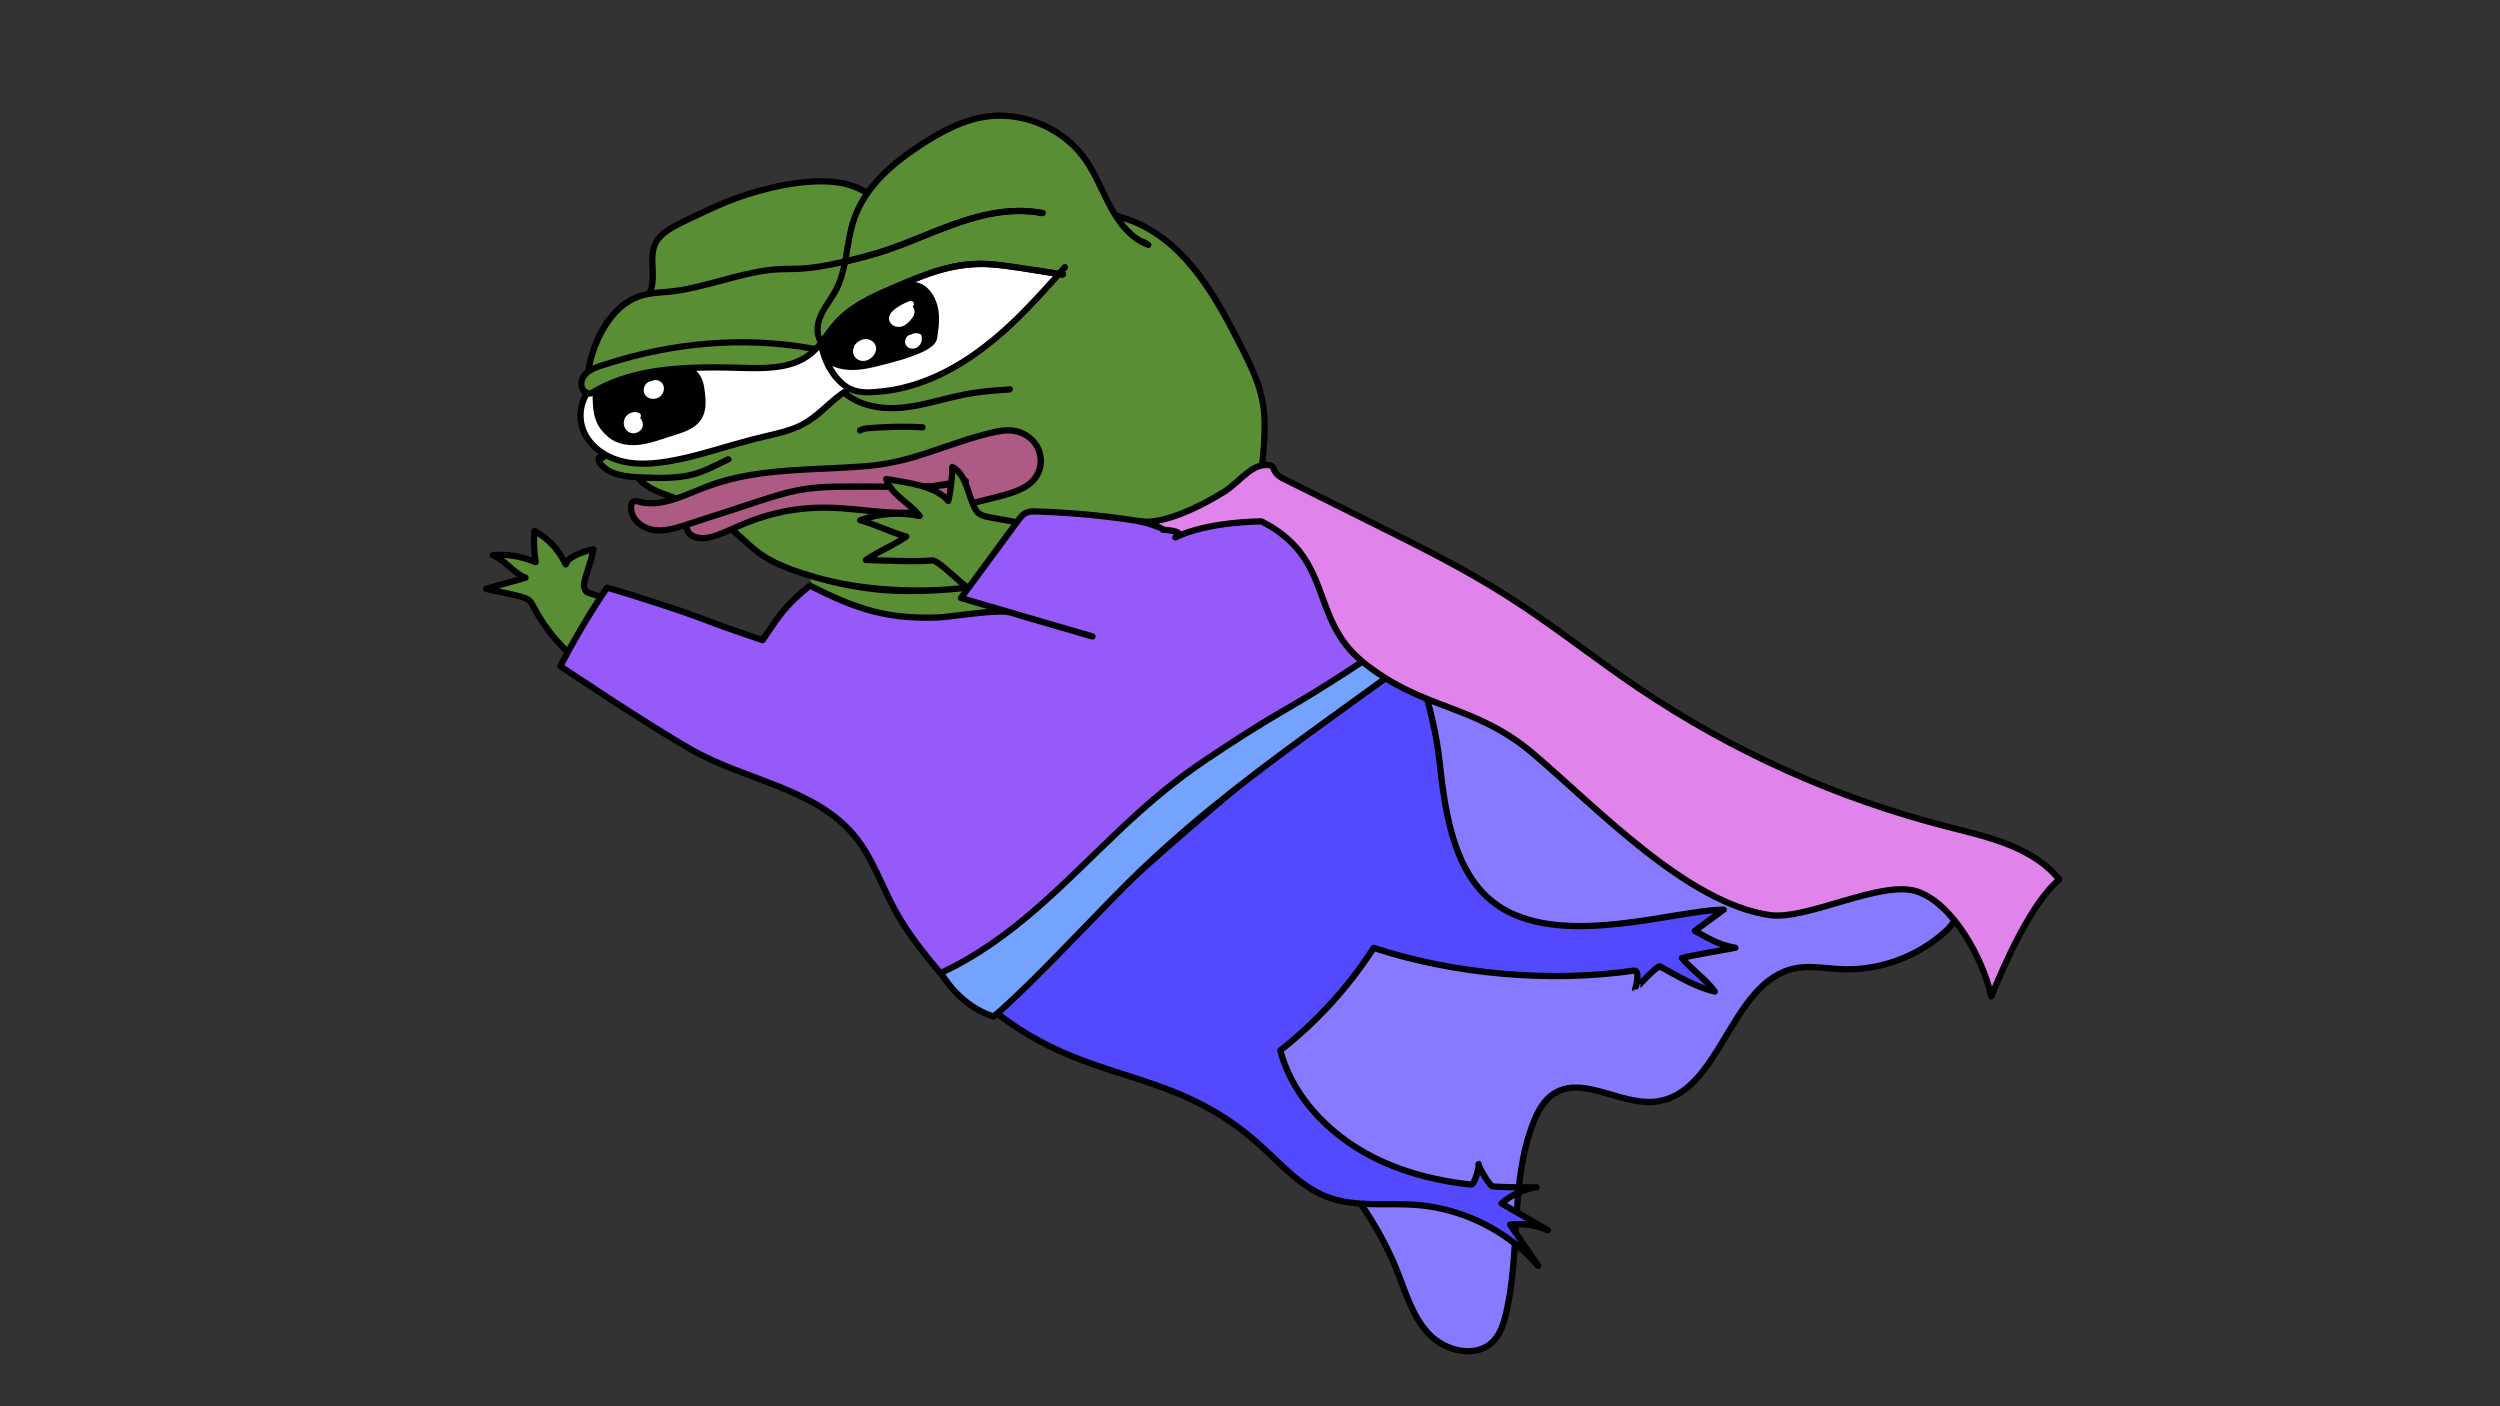 <svg xmlns="http://www.w3.org/2000/svg" viewBox="0 0 1280 720" overflow="hidden"
    preserveAspectRatio="xMidYMid meet" id="eaf-910b-0">
    <rect x="0" y="0" width="1280" height="720" fill="#333333" stroke="none"/>
    <defs>
        <clipPath id="eaf-910b-1">
            <rect x="0" y="0" width="1280" height="720"></rect>
        </clipPath>
        <linearGradient gradientUnits="userSpaceOnUse" x1="229.421" y1="351.064" x2="271.669"
            y2="249.193" id="eaf-910b-2">
            <stop stop-color="#9856fb" offset="0"></stop>
            <stop stop-color="#19fb9b" offset="1"></stop>
        </linearGradient>
    </defs>
    <g clip-path="url('#eaf-910b-1')" style="isolation: isolate;">
        <g>
            <g transform="matrix(1.072 0 0 1.072 265.617 -10.376)">
                <path fill="#887aff" stroke="#000" stroke-width="3" stroke-linecap="round"
                    d="m178.47 257.27l-7.96 4.24c10.15 33.43 33.67 61.3 60.01 84.26c26.34 22.96 55.9 41.93 82.87 64.15c22.69 18.69 43.46 39.59 63.96 60.67c23.84 24.5 47.92 50.11 60.7 81.82c4.32 10.73 7.5 22.39 15.4 30.84c7.9 8.45 22.72 11.98 30.8 3.7c3.4 -3.48 4.96 -8.33 6.1 -13.06c7.26 -30.12 1.81 -62.87 13.23 -91.67c2.03 -5.11 4.75 -10.23 9.29 -13.33c13.67 -9.3 31.63 4.96 48.11 3.61c32.1 -2.62 36.03 -57.55 67.63 -63.77c7.04 -1.39 14.29 0.07 21.45 0.43c17.98 0.89 36.21 -5.54 49.66 -17.51c3.22 -2.87 6.38 -6.54 6.24 -10.85c-0.11 -3.5 -2.38 -6.53 -4.64 -9.2c-20.52 -24.31 -48.79 -41.97 -79.63 -49.75c-14.08 -3.55 -28.63 -5.1 -42.57 -9.18c-16.33 -4.77 -31.47 -12.92 -45.96 -21.81c-26.71 -16.39 -51.66 -35.5 -75.77 -55.52c-18.97 -15.76 -37.63 -32.22 -59.2 -44.18c-21.57 -11.96 -46.72 -19.22 -71 -14.9c-37.34 6.65 -64.78 38.38 -99.39 53.9c-23.75 10.65 -54.76 17.32 -62.26 42.24"
                    transform="translate(-18.902 63.409)">
                    <animate keyTimes="0;0.5;1" calcMode="linear" dur="1000ms"
                        repeatCount="indefinite" attributeName="d"
                        values="m178.47 257.27l-7.96 4.24c10.15 33.43 33.67 61.3 60.01 84.26c26.34 22.96 55.9 41.93 82.87 64.15c22.69 18.69 43.46 39.59 63.96 60.67c23.84 24.5 47.92 50.11 60.7 81.82c4.32 10.73 7.5 22.39 15.4 30.84c7.9 8.45 22.72 11.98 30.8 3.7c3.4 -3.48 4.96 -8.33 6.1 -13.06c7.26 -30.12 1.81 -62.87 13.23 -91.67c2.03 -5.11 4.75 -10.23 9.29 -13.33c13.67 -9.3 31.63 4.96 48.11 3.61c32.1 -2.62 36.03 -57.55 67.63 -63.77c7.04 -1.39 14.29 0.07 21.45 0.43c17.98 0.89 36.21 -5.54 49.66 -17.51c3.22 -2.87 6.38 -6.54 6.24 -10.85c-0.11 -3.5 -2.38 -6.53 -4.64 -9.2c-20.52 -24.31 -48.79 -41.97 -79.63 -49.75c-14.08 -3.55 -28.63 -5.1 -42.57 -9.18c-16.33 -4.77 -31.47 -12.92 -45.96 -21.81c-26.71 -16.39 -51.66 -35.5 -75.77 -55.52c-18.97 -15.76 -37.63 -32.22 -59.2 -44.18c-21.57 -11.96 -46.72 -19.22 -71 -14.9c-37.34 6.65 -64.78 38.38 -99.39 53.9c-23.75 10.65 -54.76 17.32 -62.26 42.24;m178.47 257.27l-7.96 4.24c10.15 33.43 40.938 57.608 67.278 80.569c26.34 22.96 50.702 30.583 77.672 52.803c22.69 18.69 53.624 38.959 74.124 60.039c23.84 24.5 41.172 13.225 53.952 44.935c4.32 10.73 10.183 23.407 18.083 31.857c7.9 8.45 21.901 13.667 28.258 14.17c4.405 0.348 12.669 -1.508 7.966 -14.282c-10.705 -29.075 -4.559 -36.025 -1.987 -39.944c7.423 -11.313 22.781 -14.678 30.081 -15.445c41.246 -4.333 54.294 9.955 77.024 -7.198c22.827 -17.225 -1.852 -32.884 18.562 -50.044c18.619 -15.65 34.35 -5.615 41.255 -13.093c14.672 -15.89 23.492 -2.256 36.942 -14.226c3.22 -2.87 6.38 -6.54 6.24 -10.85c-0.11 -3.5 -2.38 -6.53 -4.64 -9.2c-20.52 -24.31 -48.79 -41.97 -79.63 -49.75c-14.08 -3.55 -28.63 -5.1 -42.57 -9.18c-16.33 -4.77 -31.47 -12.92 -45.96 -21.81c-26.71 -16.39 -51.66 -35.5 -75.77 -55.52c-18.97 -15.76 -37.63 -32.22 -59.2 -44.18c-21.57 -11.96 -46.72 -19.22 -71 -14.9c-37.34 6.65 -64.78 38.38 -99.39 53.9c-23.75 10.65 -54.76 17.32 -62.26 42.24;m178.47 257.27l-7.96 4.24c10.15 33.43 33.67 61.3 60.01 84.26c26.34 22.96 55.9 41.93 82.87 64.15c22.69 18.69 43.46 39.59 63.96 60.67c23.84 24.5 47.92 50.11 60.7 81.82c4.32 10.73 7.5 22.39 15.4 30.84c7.9 8.45 22.72 11.98 30.8 3.7c3.4 -3.48 4.96 -8.33 6.1 -13.06c7.26 -30.12 1.81 -62.87 13.23 -91.67c2.03 -5.11 4.75 -10.23 9.29 -13.33c13.67 -9.3 31.63 4.96 48.11 3.61c32.1 -2.62 36.03 -57.55 67.63 -63.77c7.04 -1.39 14.29 0.07 21.45 0.43c17.98 0.89 36.21 -5.54 49.66 -17.51c3.22 -2.87 6.38 -6.54 6.24 -10.85c-0.11 -3.5 -2.38 -6.53 -4.64 -9.2c-20.52 -24.31 -48.79 -41.97 -79.63 -49.75c-14.08 -3.55 -28.63 -5.1 -42.57 -9.18c-16.33 -4.77 -31.47 -12.92 -45.96 -21.81c-26.71 -16.39 -51.66 -35.5 -75.77 -55.52c-18.97 -15.76 -37.63 -32.22 -59.2 -44.18c-21.57 -11.96 -46.72 -19.22 -71 -14.9c-37.34 6.65 -64.78 38.38 -99.39 53.9c-23.75 10.65 -54.76 17.32 -62.26 42.24"></animate>
                </path>
                <g transform="translate(0 0)">
                    <path fill="#5a8e34"
                        d="m289.15 240.32c-40.22 4.17 -78.37 29.99 -118.11 22.54c-1.38 -0.26 -2.84 -0.6 -3.86 -1.57c-1.28 -1.22 -1.57 -3.12 -1.81 -4.87c-1.44 -10.63 -3.6 -21.16 -6.47 -31.5c-0.45 -1.61 -0.95 -3.28 -2.09 -4.51c-1.44 -1.55 -3.61 -2.1 -5.64 -2.69c-9.83 -2.84 -13.858 -3.456 -29.477 -18.087c-17.145 -16.06 -27.824 -10.111 -46.836 -25.571c-2.336 -1.899 -13.73 -2.794 -15.68 -5.094c-0.82 -0.97 -1.189 -4.764 -1.829 -5.864c-7.77 -13.51 -10.067 -30.194 -5.167 -44.984c4.9 -14.79 16.34 -27.28 30.64 -33.48c-1.14 -8.06 84.984 -33.861 129.866 -42.302c44.855 -8.436 94.894 8.232 96.984 8.672c12.61 2.71 23.9 13.94 32.05 23.94c8.15 10 14.41 20.99 19.99 32.62c7.65 15.93 13.72 32.18 13.18 48.93c-0.48 14.94 -3.5 17.12 -6.92 19.23c-4.35 2.68 -2.58 8.99 -3.31 14.05c-2.37 16.65 -15.83 30.02 -31.15 36.96c-15.32 6.94 -32.42 8.55 -49.17 10.07l4.8 3.52l0.01 -0.01z"
                        transform="translate(-18.902 63.409)"></path>
                    <path fill="#fff"
                        d="m51.71 133.35c-5.97 4.9 -5.01 13.86 -1.07 20.51c3.94 6.65 9.83 11.14 17.46 12.4c7.63 1.26 15.93 1.38 23.54 0.11c17.55 -2.93 34.41 -8.19 51.44 -13.37c4.49 -1.37 9.02 -2.84 12.95 -5.4c5.13 -3.33 9.01 -8.35 14.23 -11.53c10.59 -6.45 18.44 -1.25 30.48 -4.21c10.14 -2.49 25.2 -10.36 33.71 -16.42c14.72 -10.48 29.23 -23.7 40.97 -37.43c-9.83 -1.92 -20.52 -4.17 -30.52 -4.68c-29.28 -1.47 -58.35 11.74 -79.05 32.51c-3.15 3.158 -6.123 6.544 -9.506 9.425c-1.095 0.933 -2.233 1.813 -3.434 2.615c-8.27 5.54 -19.22 4.84 -29.17 4.72c-9.95 -0.12 -19.35 0.51 -29.27 1.26c-8.68 0.66 -15.85 0.51 -24.25 2.79c-6.7 1.82 -14.7 6.1 -21.4 7.92"
                        transform="translate(-18.902 63.409)"></path>
                    <g>
                        <path fill="#000" stroke="#000" stroke-width="3" stroke-linecap="round"
                            stroke-linejoin="round"
                            d="m55.71 137.47c0.19 7.27 1.5 11.84 6.98 16.46c3.81 3.21 9.26 3.9 14.29 3.21c5.03 -0.69 9.84 -2.6 14.72 -4.12c5 -1.56 10.66 -3.12 13.32 -7.66c1.92 -3.27 1.72 -7.27 1.34 -10.98c-0.37 -3.66 -1.04 -7.63 -3.82 -9.98c-3.51 -2.97 -5.31 -2.27 -10 -1.88c-6.98 0.57 -9.73 1.12 -17.51 2.82c-2.35 0.52 -11.95 3.97 -14.05 5.17c-2.1 1.2 -4.98 2.31 -5.35 4.69l0.07 2.27l0.01 0z"
                            transform="translate(-18.902 63.409)"></path>
                        <path fill="#fff"
                            d="m75.71 144.84c-1.69 -0.65 -3.8 0.09 -4.71 1.66c-0.87 1.5 -0.51 3.66 0.91 4.66c1.42 1 3.69 0.56 4.49 -0.99c0.8 -1.55 -0.31 -3.76 -2.04 -3.93l1.35 -1.41l0 0.01z"
                            transform="translate(-18.902 63.409)"></path>
                        <path fill="#fff"
                            d="m76.11 143.39c-1.88 -0.7 -4.1 -0.11 -5.53 1.24c-1.43 1.35 -1.94 3.61 -1.23 5.46c0.39 1.01 1.01 1.87 1.94 2.45c0.77 0.48 1.77 0.72 2.67 0.64c2.04 -0.17 3.87 -1.5 4.16 -3.62c0.14 -1.04 -0.13 -2.17 -0.73 -3.03c-0.35 -0.5 -0.75 -0.91 -1.27 -1.24c-0.52 -0.33 -1.12 -0.48 -1.75 -0.55l1.06 2.56l1.35 -1.41c0.54 -0.57 0.61 -1.57 0 -2.12c-0.61 -0.55 -1.54 -0.61 -2.12 0l-1.35 1.41c-0.42 0.44 -0.55 1.08 -0.31 1.64c0.25 0.59 0.76 0.85 1.37 0.92c-0.53 -0.06 -0.02 0.02 0.12 0.06c0.27 0.08 -0.33 -0.18 -0.08 -0.03c0.04 0.03 0.09 0.05 0.13 0.07c0.06 0.04 0.12 0.09 0.19 0.12c-0.32 -0.16 -0.19 -0.15 -0.07 -0.04c0.04 0.03 0.07 0.07 0.11 0.11c0.11 0.11 0.22 0.36 0.01 -0.01c0.07 0.12 0.16 0.23 0.23 0.36c0.03 0.05 0.05 0.12 0.09 0.17c-0.2 -0.28 -0.09 -0.24 -0.03 -0.07c0.04 0.12 0.08 0.25 0.1 0.37c0.03 0.16 -0.02 0.3 0 -0.09c0 0.1 0.02 0.2 0.02 0.31c0 0.06 -0.01 0.13 0 0.19c0.01 0.19 0.08 -0.41 0.02 -0.13c-0.03 0.14 -0.1 0.3 -0.13 0.44c0 -0.03 0.17 -0.34 0.06 -0.15c-0.04 0.07 -0.08 0.14 -0.12 0.2c-0.1 0.15 -0.21 0.15 0.05 -0.05c-0.06 0.05 -0.1 0.12 -0.16 0.17c-0.06 0.05 -0.11 0.1 -0.17 0.16c-0.21 0.2 0.31 -0.2 0.06 -0.05c-0.11 0.07 -0.22 0.14 -0.33 0.2c-0.14 0.07 -0.3 0.06 0.07 -0.02c-0.07 0.02 -0.15 0.06 -0.22 0.08c-0.15 0.05 -0.31 0.06 -0.46 0.11c0.37 -0.12 0.25 -0.03 0.09 -0.02c-0.07 0 -0.13 0 -0.2 0c-0.14 0 -0.29 -0.02 -0.43 -0.02c0.49 0 0.1 0 -0.06 -0.03c-0.08 -0.02 -0.15 -0.05 -0.22 -0.07c-0.24 -0.07 0.35 0.18 0 0c-0.11 -0.05 -0.23 -0.17 -0.34 -0.2l0.17 0.13c0 0 -0.09 -0.07 -0.13 -0.11c-0.06 -0.06 -0.12 -0.11 -0.18 -0.17c-0.04 -0.04 -0.07 -0.08 -0.11 -0.12c-0.21 -0.22 0.19 0.3 0.03 0.04c-0.09 -0.14 -0.17 -0.28 -0.25 -0.43c-0.15 -0.27 0.12 0.34 0.02 0.05c-0.03 -0.08 -0.06 -0.16 -0.08 -0.24c-0.04 -0.13 -0.07 -0.27 -0.1 -0.41c-0.07 -0.3 0.03 0.38 0 0.07c0 -0.08 -0.01 -0.17 -0.02 -0.25c0 -0.17 0 -0.34 0.02 -0.5c0.02 -0.31 -0.08 0.37 0 0.07c0.02 -0.07 0.03 -0.14 0.05 -0.2c0.04 -0.14 0.12 -0.29 0.14 -0.44c-0.05 0.33 -0.09 0.21 -0.01 0.05c0.03 -0.05 0.05 -0.1 0.08 -0.15c0.04 -0.07 0.09 -0.14 0.14 -0.22c0.09 -0.13 0.06 -0.09 -0.08 0.1c0.04 -0.04 0.07 -0.09 0.11 -0.13c0.11 -0.13 0.24 -0.24 0.36 -0.36c0.23 -0.21 -0.29 0.2 -0.03 0.02c0.07 -0.05 0.14 -0.1 0.21 -0.14c0.17 -0.11 0.36 -0.17 0.53 -0.28c-0.3 0.19 -0.21 0.09 -0.08 0.04c0.09 -0.03 0.19 -0.06 0.29 -0.09c0.08 -0.02 0.17 -0.04 0.25 -0.06c0.06 -0.01 0.11 -0.02 0.17 -0.03c-0.24 0.03 -0.31 0.04 -0.19 0.02c0.19 -0.01 0.37 -0.03 0.56 -0.02c0.07 0 0.14 0.01 0.21 0.01c0.12 0.01 0.06 0 -0.19 -0.03c0.06 0 0.11 0.02 0.17 0.03c0.2 0.04 0.39 0.1 0.58 0.17c0.74 0.27 1.68 -0.31 1.85 -1.05c0.19 -0.85 -0.26 -1.55 -1.05 -1.85l-0.03 -0.01z"
                            transform="translate(-18.902 63.409)"></path>
                        <path fill="#fff"
                            d="m82.51 129.79c-1.96 -0.03 -3.15 2.72 -1.99 4.3c1.16 1.58 3.79 1.56 5.17 0.17c1 -1 1.38 -2.68 0.63 -3.88c-0.75 -1.2 -2.69 -1.53 -3.62 -0.46l-0.19 -0.13l0 0z"
                            transform="translate(-18.902 63.409)"></path>
                        <path fill="#fff"
                            d="m82.51 128.29c-1.89 0 -3.47 1.53 -3.83 3.34c-0.2 0.98 -0.11 1.95 0.33 2.85c0.44 0.9 1.23 1.53 2.1 1.9c1.83 0.77 3.92 0.4 5.43 -0.86c1.63 -1.36 2.21 -4.01 1.1 -5.86c-1.2 -2 -4.35 -2.63 -6 -0.8l1.82 -0.23l-0.19 -0.13c-0.65 -0.44 -1.69 -0.14 -2.05 0.54c-0.4 0.76 -0.16 1.58 0.54 2.05l0.19 0.13c0.52 0.36 1.4 0.23 1.82 -0.23c0.05 -0.05 0.1 -0.1 0.15 -0.15c0.19 -0.19 -0.32 0.2 -0.09 0.07c0.06 -0.03 0.12 -0.07 0.18 -0.1c0.23 -0.14 -0.37 0.12 -0.11 0.04c0.07 -0.02 0.13 -0.04 0.2 -0.06c0.15 -0.04 0.32 0 -0.13 0c0.16 0 0.32 -0.01 0.49 0c0.28 0.01 -0.39 -0.08 -0.12 -0.01c0.07 0.02 0.14 0.03 0.21 0.05c0.07 0.02 0.13 0.04 0.2 0.07c0.26 0.09 -0.34 -0.17 -0.1 -0.04c0.12 0.07 0.24 0.15 0.36 0.22c-0.35 -0.19 -0.2 -0.16 -0.09 -0.06c0.06 0.06 0.11 0.12 0.17 0.18c0.13 0.12 -0.22 -0.33 -0.09 -0.11c0.04 0.07 0.08 0.13 0.12 0.2l0.04 0.07c0.07 0.14 0.05 0.1 -0.05 -0.13c0 0.07 0.06 0.16 0.08 0.23c0.02 0.08 0.04 0.16 0.05 0.24c0.07 0.3 -0.02 -0.38 -0.01 -0.07c0 0.19 -0.02 0.38 -0.02 0.57c0 -0.41 0.03 -0.22 0 -0.07c-0.02 0.08 -0.04 0.16 -0.06 0.24c-0.02 0.08 -0.05 0.16 -0.08 0.24c-0.1 0.29 0.17 -0.32 0.02 -0.05c-0.08 0.15 -0.16 0.3 -0.25 0.44l-0.05 0.07c-0.09 0.13 -0.06 0.09 0.08 -0.1c-0.08 0.06 -0.15 0.17 -0.22 0.25c-0.09 0.09 -0.19 0.16 -0.27 0.24c0.31 -0.3 0.18 -0.13 0.07 -0.06c-0.06 0.04 -0.12 0.08 -0.19 0.12c-0.07 0.04 -0.13 0.07 -0.19 0.1c-0.12 0.06 -0.32 0.09 0.09 -0.03c-0.17 0.05 -0.32 0.12 -0.49 0.16c-0.07 0.02 -0.14 0.03 -0.22 0.05c-0.14 0.03 -0.35 0 0.11 0c-0.15 0 -0.29 0.02 -0.44 0.02c-0.15 0 -0.29 -0.02 -0.44 -0.03c0.46 0.02 0.25 0.04 0.11 0c-0.09 -0.02 -0.19 -0.04 -0.28 -0.07c-0.12 -0.03 -0.22 -0.08 -0.34 -0.12c0.49 0.16 0.05 0.01 -0.09 -0.07c-0.06 -0.04 -0.12 -0.09 -0.18 -0.12c0.34 0.18 0.2 0.16 0.08 0.06c-0.05 -0.05 -0.11 -0.1 -0.16 -0.15c-0.11 -0.11 -0.21 -0.35 0 0.03c-0.06 -0.11 -0.14 -0.22 -0.2 -0.34c-0.13 -0.23 0.13 0.37 0.05 0.12c-0.02 -0.06 -0.04 -0.12 -0.06 -0.19c-0.02 -0.07 -0.03 -0.13 -0.04 -0.19c-0.06 -0.26 0.03 0.41 0.02 0.14c0 -0.15 -0.01 -0.31 0 -0.46c0 -0.14 0.09 -0.32 -0.02 0.14c0.02 -0.06 0.02 -0.13 0.04 -0.2c0.03 -0.15 0.08 -0.3 0.13 -0.44c0.09 -0.25 -0.17 0.35 -0.05 0.12c0.04 -0.08 0.08 -0.16 0.12 -0.23c0.03 -0.06 0.07 -0.11 0.1 -0.17c0.2 -0.3 -0.2 0.23 -0.04 0.05c0.1 -0.11 0.2 -0.21 0.32 -0.32c0.19 -0.17 -0.32 0.22 -0.1 0.08c0.07 -0.04 0.14 -0.09 0.22 -0.13c0.14 -0.07 0.27 -0.05 -0.13 0.05c0.08 -0.02 0.16 -0.05 0.24 -0.07c0.15 -0.04 0.3 0 -0.15 0c0.09 0 0.17 -0.01 0.26 -0.01c0.78 0 1.54 -0.69 1.5 -1.5c-0.04 -0.81 -0.66 -1.5 -1.5 -1.5l-0.02 -0.01z"
                            transform="translate(-18.902 63.409)"></path>
                    </g>
                    <g>
                        <path fill="#000" stroke="#000" stroke-width="3" stroke-linecap="round"
                            stroke-linejoin="round"
                            d="m163.7 109.04c0.18 2.66 0.4 5.46 1.92 7.66c1.46 2.12 3.91 3.35 6.4 4.02c5.76 1.55 11.89 0.5 17.68 -0.96c7.54 -1.9 14.65 -3.62 21.72 -6.87c1.61 -0.74 4.33 -2.41 5.26 -3.9c0.74 -1.18 0.7 -2.81 0.92 -4.19c0.51 -3.17 0.62 -5.46 0.45 -8.36c-0.29 -4.74 -2.56 -10.23 -6.6 -12.73c-4.92 -3.05 -11.27 -0.46 -16.43 2.15c-9.87 4.99 -19.87 10.1 -28.01 17.59c-1.75 1.61 -3.52 3.55 -3.65 5.93l0.35 -0.36l-0.01 0.02z"
                            transform="translate(-18.902 63.409)"></path>
                        <path fill="#fff"
                            d="m182.92 111.68c-1.52 -0.41 -3.1 1.19 -2.92 2.75c0.18 1.56 1.76 2.73 3.34 2.74c1.58 0.01 3.04 -0.96 3.95 -2.24c0.46 -0.64 0.81 -1.39 0.81 -2.18c0 -1.67 -1.68 -3.01 -3.35 -3.03c-1.67 -0.02 -3.21 1 -4.27 2.29l2.44 -0.34l0 0.01z"
                            transform="translate(-18.902 63.409)"></path>
                        <path fill="#fff"
                            d="m183.32 110.23c-2.49 -0.59 -5.04 1.64 -4.81 4.2c0.23 2.56 2.54 4.3 4.96 4.24c2.42 -0.06 4.71 -1.76 5.67 -3.95c0.57 -1.28 0.61 -2.63 -0.03 -3.9c-0.56 -1.09 -1.61 -1.87 -2.73 -2.3c-2.54 -0.96 -5.34 0.47 -6.95 2.43c-0.41 0.5 -0.62 1.22 -0.23 1.82c0.39 0.6 1 0.79 1.69 0.69c0.81 -0.11 1.63 -0.23 2.44 -0.34c0.81 -0.11 1.27 -1.14 1.05 -1.85c-0.28 -0.85 -1.01 -1.17 -1.85 -1.05c-0.84 0.12 -1.63 0.23 -2.44 0.34l1.46 2.51c0.24 -0.29 0.5 -0.57 0.78 -0.83c0.09 -0.09 0.19 -0.17 0.29 -0.25c-0.04 0.04 -0.23 0.16 0 0c0.17 -0.12 0.35 -0.24 0.53 -0.34c0.09 -0.05 0.18 -0.1 0.28 -0.15c0.07 -0.04 0.33 -0.14 0.04 -0.03c0.15 -0.06 0.31 -0.11 0.47 -0.16c0.1 -0.03 0.2 -0.05 0.3 -0.07c0.09 -0.02 0.36 -0.04 0.03 -0.02c0.2 -0.02 0.41 -0.01 0.61 -0.02c0.36 -0.02 -0.22 -0.06 0 0c0.09 0.02 0.19 0.04 0.28 0.06c0.15 0.04 0.29 0.09 0.44 0.14c-0.35 -0.13 0.18 0.11 0.26 0.16c0.06 0.04 0.13 0.09 0.19 0.13c-0.29 -0.19 -0.02 -0.01 0.05 0.05c0.07 0.06 0.14 0.13 0.2 0.2c0.06 0.07 0.2 0.28 0.01 0c0.08 0.12 0.15 0.25 0.23 0.38c0.18 0.29 -0.05 -0.21 0 0c0.02 0.09 0.05 0.18 0.08 0.27c0.07 0.22 -0.07 -0.02 0 -0.07c0 0 0 0.36 0 0.36c0 0.39 0.07 -0.13 -0.01 0.08c-0.04 0.1 -0.06 0.23 -0.09 0.33c-0.01 0.05 -0.11 0.26 0 0.03c-0.04 0.08 -0.08 0.17 -0.12 0.25c-0.11 0.21 -0.24 0.4 -0.37 0.59c-0.04 0.06 -0.18 0.21 0 0c-0.08 0.09 -0.16 0.19 -0.25 0.28c-0.14 0.15 -0.29 0.3 -0.45 0.44c-0.06 0.05 -0.13 0.11 -0.19 0.16c0.23 -0.18 0.05 -0.04 0 -0.01c-0.18 0.11 -0.35 0.22 -0.53 0.32c-0.07 0.04 -0.15 0.07 -0.22 0.11c0.29 -0.16 -0.03 0 -0.1 0.03c-0.19 0.07 -0.39 0.11 -0.59 0.16c-0.09 0.02 -0.26 0 0.03 0c-0.08 0 -0.16 0.01 -0.25 0.01c-0.1 0 -0.2 0 -0.29 0l-0.06 0c-0.17 -0.02 -0.15 -0.02 0.06 0c-0.13 0.04 -0.41 -0.1 -0.55 -0.14c-0.27 -0.08 0 0.02 0.04 0.03c-0.08 -0.02 -0.18 -0.09 -0.25 -0.13c-0.15 -0.08 -0.29 -0.17 -0.43 -0.27c0.31 0.23 -0.13 -0.15 -0.19 -0.21c-0.18 -0.17 0.05 0.04 0.02 0.05c-0.02 0 -0.17 -0.26 -0.18 -0.28c0 -0.01 -0.11 -0.16 -0.1 -0.19c0.08 0.19 0.08 0.21 0.03 0.05l-0.03 -0.11c-0.03 -0.09 -0.04 -0.18 -0.06 -0.27c-0.02 -0.11 -0.01 -0.07 0.02 0.12c0 -0.07 0 -0.15 0 -0.22c-0.01 -0.23 0.07 0.03 -0.02 0.07c0 0 0.08 -0.3 0.08 -0.32c0.08 -0.29 -0.03 0.03 -0.03 0.05c0 -0.09 0.12 -0.21 0.16 -0.29c0.16 -0.31 -0.14 0.14 0 -0.01c0.08 -0.08 0.15 -0.17 0.23 -0.24l0.04 -0.04c0.13 -0.11 0.11 -0.1 -0.04 0.03c0.03 -0.07 0.22 -0.13 0.28 -0.17c0.27 -0.16 -0.06 0.02 -0.06 0.02c0 -0.01 0.29 -0.11 0.31 -0.08c-0.05 -0.05 -0.31 0 -0.02 0.02c0.4 0.02 -0.22 -0.06 0.09 0c0.76 0.18 1.66 -0.24 1.85 -1.05c0.17 -0.77 -0.23 -1.65 -1.05 -1.85l-0.01 0z"
                            transform="translate(-18.902 63.409)"></path>
                        <path fill="#fff"
                            d="m206.11 91.46c-2.36 0.87 -4.59 2.08 -6.61 3.58c-1.22 0.9 -2.47 2.19 -2.25 3.69c0.25 1.61 2.21 2.49 3.8 2.13c1.59 -0.36 2.83 -1.57 3.91 -2.8c0.68 -0.77 1.35 -1.63 1.47 -2.65c0.12 -1.02 -0.56 -2.2 -1.58 -2.24l1.26 -1.71z"
                            transform="translate(-18.902 63.409)"></path>
                        <path fill="#fff"
                            d="m205.71 90.01c-2.32 0.87 -4.54 1.99 -6.56 3.43c-1.89 1.35 -4.04 3.38 -3.28 5.97c0.66 2.25 3.17 3.3 5.35 2.94c2.32 -0.39 4.17 -2.34 5.54 -4.13c0.86 -1.14 1.41 -2.52 1.07 -3.95c-0.34 -1.43 -1.51 -2.47 -2.98 -2.6l1.3 2.26l1.26 -1.71c0.47 -0.63 0.13 -1.7 -0.54 -2.05c-0.78 -0.41 -1.55 -0.14 -2.05 0.54l-1.26 1.71c-0.31 0.42 -0.25 1.09 0 1.51c0.28 0.49 0.76 0.7 1.3 0.74c-0.31 -0.03 -0.13 -0.01 -0.05 0c-0.25 -0.06 -0.13 -0.07 -0.04 0c-0.32 -0.21 0.18 0.24 -0.02 -0.04c0.05 0.07 0.09 0.14 0.13 0.21c0.14 0.23 0.02 0.05 0 -0.02c0.02 0.08 0.05 0.16 0.07 0.24c0.1 0.37 0 -0.28 0 0.1c0 0.25 0 0.07 0.02 0c-0.01 0.1 -0.04 0.2 -0.07 0.3c-0.03 0.1 -0.06 0.2 -0.1 0.29c0.08 -0.2 -0.02 0.03 -0.04 0.06c-0.1 0.18 -0.2 0.36 -0.32 0.53c-0.06 0.09 -0.12 0.17 -0.18 0.25c0.13 -0.17 -0.16 0.19 -0.16 0.18c-0.53 0.63 -1.1 1.24 -1.73 1.77c-0.04 0.04 -0.3 0.23 -0.1 0.09c-0.08 0.06 -0.16 0.11 -0.24 0.17c-0.16 0.11 -0.33 0.21 -0.5 0.3c-0.09 0.05 -0.17 0.09 -0.26 0.13c0.06 -0.03 0.24 -0.08 -0.05 0.02c-0.2 0.07 -0.42 0.11 -0.62 0.18c-0.2 0.07 0.25 0 0.04 0c-0.08 0 -0.16 0.01 -0.24 0.01c-0.06 0 -0.53 -0.03 -0.35 0c0.18 0.03 -0.27 -0.06 -0.34 -0.08c-0.08 -0.02 -0.15 -0.06 -0.23 -0.07c-0.16 -0.03 0.21 0.12 -0.03 -0.01c-0.09 -0.05 -0.17 -0.1 -0.26 -0.14c-0.04 -0.02 -0.25 -0.16 -0.09 -0.05c0.15 0.1 -0.19 -0.2 -0.23 -0.23c-0.15 -0.11 0.1 0.21 0.02 0.04c-0.03 -0.06 -0.07 -0.15 -0.12 -0.19c-0.13 -0.13 0.05 0.23 0.01 0.05c-0.02 -0.09 -0.05 -0.19 -0.08 -0.28c0.08 0.25 0 0.11 0 0c0 -0.09 0 -0.18 0 -0.27c-0.01 0.29 0.05 -0.15 0.09 -0.26c-0.08 0.25 0.09 -0.17 0.15 -0.26c0.05 -0.08 0.1 -0.16 0.16 -0.24c0.24 -0.35 -0.17 0.17 0.12 -0.15c0.27 -0.29 0.55 -0.56 0.85 -0.81c0.22 -0.19 0.09 -0.08 0.04 -0.04c0.08 -0.06 0.17 -0.12 0.25 -0.19c0.23 -0.16 0.45 -0.33 0.68 -0.48c0.85 -0.58 1.74 -1.12 2.65 -1.6c0.99 -0.52 1.81 -0.89 2.78 -1.25c0.73 -0.27 1.31 -1.03 1.05 -1.85c-0.23 -0.72 -1.06 -1.34 -1.85 -1.05l0.04 -0.02z"
                            transform="translate(-18.902 63.409)"></path>
                        <path fill="#fff"
                            d="m206.54 107.58c-1.31 -0.06 -2.13 1.79 -1.36 2.86c0.77 1.07 2.49 1.11 3.51 0.28c1.02 -0.83 1.37 -2.28 1.18 -3.59c-1.24 -0.52 -2.8 -0.13 -3.65 0.91l0.33 -0.47l-0.01 0.01z"
                            transform="translate(-18.902 63.409)"></path>
                        <path fill="#fff"
                            d="m206.54 106.08c-0.81 -0.02 -1.62 0.33 -2.17 0.92c-0.58 0.63 -0.88 1.39 -0.97 2.23c-0.18 1.64 1.09 3.13 2.65 3.46c0.76 0.16 1.59 0.15 2.32 -0.12c0.89 -0.33 1.57 -0.87 2.12 -1.64c0.43 -0.59 0.71 -1.32 0.82 -2.04c0.06 -0.42 0.12 -0.84 0.1 -1.27c-0.01 -0.26 -0.03 -0.57 -0.09 -0.82c-0.07 -0.27 -0.19 -0.53 -0.4 -0.73c-0.22 -0.22 -0.5 -0.33 -0.79 -0.43c-1.69 -0.61 -3.84 -0.03 -4.99 1.35l2.36 1.82l0.33 -0.47c0.21 -0.3 0.25 -0.81 0.15 -1.16c-0.1 -0.35 -0.36 -0.73 -0.69 -0.9c-0.35 -0.18 -0.77 -0.28 -1.16 -0.15c-0.39 0.13 -0.66 0.35 -0.9 0.69l-0.33 0.47c-0.2 0.29 -0.26 0.82 -0.15 1.16c0.11 0.34 0.27 0.58 0.54 0.78c0.55 0.42 1.49 0.46 1.97 -0.12c0.14 -0.17 0.3 -0.33 0.48 -0.46l-0.3 0.23c0.22 -0.16 0.45 -0.3 0.69 -0.4l-0.36 0.15c0.29 -0.12 0.59 -0.2 0.9 -0.24l-0.4 0.05c0.27 -0.03 0.53 -0.03 0.8 0l-0.4 -0.05c0.27 0.04 0.52 0.1 0.77 0.2l-1.05 -1.05l0 0.07c0 -0.13 -0.03 -0.27 -0.04 -0.4c0.05 0.42 0.05 0.84 0 1.25l0.05 -0.4c-0.05 0.35 -0.14 0.68 -0.27 1l0.15 -0.36c-0.12 0.27 -0.26 0.53 -0.44 0.77l0.23 -0.3c-0.15 0.2 -0.33 0.37 -0.52 0.53l0.3 -0.23c-0.18 0.14 -0.37 0.24 -0.58 0.33l0.36 -0.15c-0.23 0.09 -0.46 0.15 -0.71 0.19l0.4 -0.05c-0.24 0.03 -0.48 0.03 -0.73 0l0.4 0.05c-0.2 -0.03 -0.39 -0.08 -0.57 -0.15l0.36 0.15c-0.18 -0.08 -0.35 -0.17 -0.51 -0.29l0.3 0.23c-0.12 -0.1 -0.23 -0.21 -0.33 -0.34l0.23 0.3c-0.08 -0.1 -0.14 -0.21 -0.19 -0.33l0.15 0.36c-0.06 -0.15 -0.1 -0.3 -0.12 -0.46l0.05 0.4c-0.02 -0.16 -0.02 -0.32 0 -0.48l-0.05 0.4c0.03 -0.2 0.08 -0.39 0.15 -0.57l-0.15 0.36c0.07 -0.16 0.16 -0.32 0.26 -0.46l-0.23 0.3c0.1 -0.12 0.2 -0.23 0.33 -0.33l-0.3 0.23c0.1 -0.07 0.19 -0.13 0.3 -0.18l-0.36 0.15c0.11 -0.05 0.22 -0.08 0.34 -0.1l-0.4 0.05c0.09 -0.01 0.17 -0.02 0.26 -0.01c0.79 0.02 1.54 -0.71 1.5 -1.5c-0.04 -0.79 -0.66 -1.48 -1.5 -1.5l0.03 0.01z"
                            transform="translate(-18.902 63.409)"></path>
                    </g>
                    <path fill="#5a8e34"
                        d="m289.15 240.32c-40.22 4.17 -78.37 29.99 -118.11 22.54c-1.38 -0.26 -2.84 -0.6 -3.86 -1.57c-1.28 -1.22 -1.57 -3.12 -1.81 -4.87c-1.44 -10.63 -3.6 -21.16 -6.47 -31.5c-0.45 -1.61 -0.95 -3.28 -2.09 -4.51c-1.44 -1.55 -3.61 -2.1 -5.64 -2.69c-9.83 -2.84 -13.858 -3.456 -29.477 -18.087c-17.145 -16.06 -27.824 -10.111 -46.836 -25.571c-2.336 -1.899 -11.85 1.844 -17.297 -6.189c-0.713 -1.051 2.371 -2.862 1.731 -3.962c23.777 8.893 38.995 1.444 56.195 -3.651c4.437 -1.314 36.032 -2.735 59.392 -27.07c0.789 -0.822 13.238 3.547 32.583 -2.906c23.977 -7.998 53.687 -32.795 70.17 -52.577c17.805 -21.369 21.975 -29.447 28.312 -27.955c30.142 7.098 50.188 46.189 55.768 57.819c7.65 15.93 13.72 32.18 13.18 48.93c-0.48 14.94 -3.5 17.12 -6.92 19.23c-4.35 2.68 -2.58 8.99 -3.31 14.05c-2.37 16.65 -15.83 30.02 -31.15 36.96c-15.32 6.94 -32.42 8.55 -49.17 10.07l4.8 3.52l0.01 -0.01z"
                        transform="translate(-18.902 63.409)"></path>
                    <path fill="#000"
                        d="m161.77 110.84c1.45 8.08 5.79 16.67 12.74 21.35c3.89 2.62 8.33 3.02 12.91 2.85c5.05 -0.2 10.07 -0.86 14.99 -2.01c20.49 -4.79 38.23 -17.14 53.31 -31.41c8.88 -8.41 17.02 -17.56 25.12 -26.72c1.27 -1.44 -0.84 -3.57 -2.12 -2.12c-13.67 15.46 -27.61 31.17 -44.84 42.77c-8.13 5.47 -16.94 10.02 -26.3 12.96c-4.68 1.47 -9.49 2.55 -14.37 3.1c-4.43 0.5 -9.64 1.16 -13.94 -0.34c-4.3 -1.5 -7.27 -4.9 -9.56 -8.44c-2.5 -3.88 -4.22 -8.24 -5.03 -12.78c-0.34 -1.9 -3.23 -1.09 -2.89 0.8l0 0l-0.02 -0.01z"
                        transform="translate(-18.902 63.409)"></path>
                    <path fill="#000"
                        d="m303.63 50.85c26.58 6.05 42.59 30.38 54.44 52.95c3.23 6.15 6.49 12.32 9.36 18.66c2.99 6.61 5.31 13.54 5.94 20.81c0.32 3.69 0.3 7.41 0.14 11.11c-0.16 3.7 -0.32 7.29 -0.76 10.89c-0.2 1.6 -0.55 3.2 -1.39 4.59c-0.84 1.39 -2.2 2.58 -3.48 3.68c-2.61 2.23 -5.32 4.34 -8.13 6.32c-12.12 8.58 -25.8 14.81 -40.22 18.35c-1.87 0.46 -1.08 3.35 0.8 2.89c13.4 -3.29 26.24 -8.88 37.76 -16.48c2.84 -1.87 5.6 -3.88 8.27 -5.98c2.67 -2.1 5.64 -4.21 7.47 -7.09c1.96 -3.06 1.99 -6.89 2.25 -10.39c0.29 -3.87 0.54 -7.74 0.54 -11.62c0 -7.54 -1.22 -14.85 -3.84 -21.93c-2.62 -7.08 -6.04 -13.53 -9.42 -20.12c-6.52 -12.71 -13.4 -25.41 -22.8 -36.27c-9.4 -10.86 -21.82 -20.01 -36.14 -23.27c-1.88 -0.43 -2.68 2.46 -0.8 2.89l0 0l0.01 0.01z"
                        transform="translate(-18.902 63.409)"></path>
                    <path fill="#5a8e34" stroke="#000" stroke-width="3" stroke-linecap="round"
                        stroke-linejoin="round" d="m0 0l-55.38 -15.562"
                        transform="translate(287.295 113.355)"></path>
                    <path fill="#5a8e34"
                        d="m162.816 111.29c-8.072 14.234 -45.508 10.503 -50.278 10.415c-5.365 -0.099 -33.18 -1.864 -59.989 12.796c-0.846 -0.988 -6.857 -2.812 -1.903 -8.991c4.484 -5.592 4.54 -15.286 8.209 -21.467c5.345 -9.004 9.665 -13.203 23.965 -19.403c-1.14 -8.06 -2.1 -16.97 2.5 -23.69c3.46 -5.06 9.37 -7.76 14.99 -10.22c13.55 -5.94 27.21 -11.92 41.66 -15.08c14.45 -3.17 29.93 -3.37 43.69 2.07c14.77 -21.34 -9.306 49.697 -22.844 73.57z"
                        transform="translate(-18.902 63.409)"></path>
                    <g>
                        <path fill="#5a8e34"
                            d="m237.873 71.948c-12.041 -0.755 -59.195 13.673 -74.013 36.774c-1.733 2.702 -3.788 -1.806 -0.346 -13.121c1.428 -4.696 8.843 -11.838 9.613 -18.101c2.273 -18.501 7.063 -31.57 12.534 -39.78c14.77 -21.34 50.22 -39.49 68.47 -35.9c18.25 3.59 13.17 3.75 18.83 6.39c11.47 5.34 16.38 14.07 16.38 14.07c0 0 12.76 25.62 14.68 27.13c1.68 1.32 -27.591 21.85 -28.904 27.19c-4.603 -0.445 -22.241 -3.711 -37.243 -4.652z"
                            transform="translate(-18.902 63.409)"></path>
                        <path fill="#000"
                            d="m164.05 108.01c-1.93 -3.76 -0.77 -8.24 1.09 -11.79c2.07 -3.96 4.98 -7.42 6.94 -11.45c3.75 -7.7 4.5 -16.3 6.1 -24.6c0.79 -4.08 1.8 -8.14 3.47 -11.96c1.5 -3.46 3.43 -6.73 5.65 -9.78c4.59 -6.31 10.47 -11.67 16.7 -16.32c6.63 -4.95 13.75 -9.45 21.17 -13.11c7.42 -3.66 15.3 -6.04 23.59 -6c14.53 0.08 28.97 6.87 38.01 18.29c10.19 12.88 12.72 31.36 27.27 40.8c1.62 1.05 3.35 1.89 5.15 2.58c1.62 0.62 2.58 -1.9 1.16 -2.74c-0.9 -0.53 -1.81 -1.07 -2.71 -1.6c-1.67 -0.98 -3.18 1.61 -1.51 2.59c0.9 0.53 1.81 1.07 2.71 1.6l1.16 -2.74c-7.55 -2.89 -12.81 -9.6 -16.67 -16.43c-4.47 -7.94 -7.53 -16.67 -12.87 -24.12c-8.81 -12.28 -23.22 -19.94 -38.22 -21.09c-17.22 -1.31 -32.87 7.52 -46.53 17.07c-13.66 9.55 -25.03 21.04 -29.22 36.93c-2.23 8.44 -2.57 17.31 -5.49 25.57c-1.54 4.37 -4.14 8.04 -6.6 11.92c-2.33 3.66 -4.31 7.72 -4.3 12.15c0 2.02 0.48 3.97 1.4 5.76c0.92 1.79 3.47 0.2 2.59 -1.51l0 0l-0.04 -0.02z"
                            transform="translate(-18.902 63.409)"></path>
                        <path fill="#000"
                            d="m162.967 111.482c1.252 1.58 6.173 -7.882 11.943 -13.062c5.77 -5.18 12.98 -8.66 20.06 -11.79c7.7 -3.4 15.45 -6.81 23.49 -9.34c8.04 -2.53 16.97 -3.97 25.79 -3.32c9.17 0.68 18.29 2.44 27.37 3.82c2.26 0.34 4.53 0.68 6.79 1.03c1.89 0.29 2.7 -2.6 0.8 -2.89c-8.98 -1.36 -17.96 -2.81 -26.96 -4.05c-4.53 -0.63 -9.08 -1.13 -13.66 -1.09c-4.2 0.04 -8.4 0.56 -12.51 1.41c-8.33 1.73 -16.29 4.87 -24.1 8.18c-7.25 3.08 -14.65 6.07 -21.39 10.2c-3.28 2.01 -6.41 4.32 -9.15 7.01c-2.74 2.69 -4.93 5.74 -7.19 8.77c-2.26 3.03 -2.535 3.542 -1.283 5.122z"
                            transform="translate(-18.902 63.409)">
                            <animate keyTimes="0;0.217;0.933;1" calcMode="linear" dur="1000ms"
                                repeatCount="indefinite" attributeName="d"
                                values="m162.967 111.482c1.252 1.58 6.173 -7.882 11.943 -13.062c5.77 -5.18 12.98 -8.66 20.06 -11.79c7.7 -3.4 15.45 -6.81 23.49 -9.34c8.04 -2.53 16.97 -3.97 25.79 -3.32c9.17 0.68 18.29 2.44 27.37 3.82c2.26 0.34 4.53 0.68 6.79 1.03c1.89 0.29 2.7 -2.6 0.8 -2.89c-8.98 -1.36 -17.96 -2.81 -26.96 -4.05c-4.53 -0.63 -9.08 -1.13 -13.66 -1.09c-4.2 0.04 -8.4 0.56 -12.51 1.41c-8.33 1.73 -16.29 4.87 -24.1 8.18c-7.25 3.08 -14.65 6.07 -21.39 10.2c-3.28 2.01 -6.41 4.32 -9.15 7.01c-2.74 2.69 -4.93 5.74 -7.19 8.77c-2.26 3.03 -2.535 3.542 -1.283 5.122z;m162.955 111.467c1.908 1.612 6.185 -7.867 11.955 -13.047c5.77 -5.18 12.98 -8.66 20.06 -11.79c7.7 -3.4 15.45 -6.81 23.49 -9.34c8.04 -2.53 16.97 -3.97 25.79 -3.32c9.17 0.68 18.29 2.44 27.37 3.82c2.26 0.34 4.53 0.68 6.79 1.03c1.89 0.29 2.7 -2.6 0.8 -2.89c-8.98 -1.36 -17.96 -2.81 -26.96 -4.05c-4.53 -0.63 -9.08 -1.13 -13.66 -1.09c-4.2 0.04 -8.4 0.56 -12.51 1.41c-8.33 1.73 -16.29 4.87 -24.1 8.18c-7.25 3.08 -14.65 6.07 -21.39 10.2c-3.28 2.01 -6.41 4.32 -9.15 7.01c-2.74 2.69 -4.93 5.74 -7.19 8.77c-2.26 3.03 -3.203 3.494 -1.295 5.107z;m162.914 111.415c1.423 1.357 6.226 -7.815 11.996 -12.995c5.77 -5.18 12.98 -8.66 20.06 -11.79c7.7 -3.4 15.45 -6.81 23.49 -9.34c8.04 -2.53 16.97 -3.97 25.79 -3.32c9.17 0.68 18.29 2.44 27.37 3.82c2.26 0.34 4.53 0.68 6.79 1.03c1.89 0.29 2.7 -2.6 0.8 -2.89c-8.98 -1.36 -17.96 -2.81 -26.96 -4.05c-4.53 -0.63 -9.08 -1.13 -13.66 -1.09c-4.2 0.04 -8.4 0.56 -12.51 1.41c-8.33 1.73 -16.29 4.87 -24.1 8.18c-7.25 3.08 -14.65 6.07 -21.39 10.2c-3.28 2.01 -6.41 4.32 -9.15 7.01c-2.74 2.69 -4.93 5.74 -7.19 8.77c-2.26 3.03 -2.759 3.698 -1.336 5.055z;m162.914 111.415c1.423 1.357 6.226 -7.815 11.996 -12.995c5.77 -5.18 12.98 -8.66 20.06 -11.79c7.7 -3.4 15.45 -6.81 23.49 -9.34c8.04 -2.53 16.97 -3.97 25.79 -3.32c9.17 0.68 18.29 2.44 27.37 3.82c2.26 0.34 4.53 0.68 6.79 1.03c1.89 0.29 2.7 -2.6 0.8 -2.89c-8.98 -1.36 -17.96 -2.81 -26.96 -4.05c-4.53 -0.63 -9.08 -1.13 -13.66 -1.09c-4.2 0.04 -8.4 0.56 -12.51 1.41c-8.33 1.73 -16.29 4.87 -24.1 8.18c-7.25 3.08 -14.65 6.07 -21.39 10.2c-3.28 2.01 -6.41 4.32 -9.15 7.01c-2.74 2.69 -4.93 5.74 -7.19 8.77c-2.26 3.03 -2.759 3.698 -1.336 5.055z"></animate>
                        </path>
                        <path fill="#000"
                            d="m175.585 72.53c0.088 -0.02 0.175 -0.04 0.263 -0.06c4.653 -1.071 9.275 -2.291 13.823 -3.619c8.32 -2.43 15.93 -5.59 23.76 -8.75c15.53 -6.28 31.91 -12.7 48.99 -11.44c2.1 0.16 4.18 0.44 6.24 0.85c1.89 0.37 2.69 -2.52 0.8 -2.89c-17.13 -3.39 -34.27 1.7 -50.13 7.91c-8.08 3.16 -16.06 6.62 -24.27 9.45c-6.137 2.115 -12.536 3.823 -18.956 5.311c-0.712 0.165 -1.22 3.4 -0.519 3.239z"
                            transform="translate(-18.902 63.409)"></path>
                    </g>
                    <path fill="#000"
                        d="m57.8 163.96c0.35 -0.41 0.7 -0.42 1.07 -0.02c-0.46 -0.71 -1.3 -0.92 -2.05 -0.54c-1.86 0.94 -1.51 3.31 -0.5 4.76c1.15 1.66 2.72 3.02 4.45 4.05c3.6 2.15 7.85 2.89 11.96 3.28c4.92 0.46 9.92 0.59 14.86 0.54c5.2 -0.05 10.46 -0.5 15.49 -1.89c5.83 -1.62 11.24 -4.62 16.67 -7.25c1.74 -0.84 0.22 -3.43 -1.51 -2.59c-4.18 2.02 -8.33 4.26 -12.69 5.89c-4.36 1.63 -8.97 2.41 -13.61 2.69c-4.64 0.28 -9.17 0.13 -13.75 -0.06c-3.73 -0.16 -7.5 -0.33 -11.13 -1.28c-1.84 -0.48 -3.61 -1.16 -5.21 -2.19c-0.8 -0.51 -1.52 -1.12 -2.18 -1.81c-0.3 -0.32 -0.63 -0.66 -0.87 -1.04c-0.07 -0.11 -0.15 -0.3 -0.24 -0.41c-0.35 -0.46 0.29 -0.37 -0.23 -0.1l-2.05 -0.54c1.02 1.56 3.07 1.53 4.12 0.02c1.1 -1.59 -1.5 -3.09 -2.59 -1.51l0 0l-0.01 0z"
                        transform="translate(-18.902 63.409)"></path>
                    <path fill="#000"
                        d="m75.38 176.14c3.2 3.55 7.49 5.68 11.9 7.35c4.72 1.79 9.56 3.2 14.16 5.32c4.6 2.12 9.4 4.87 13.71 7.94c4.31 3.07 8.25 6.8 12.23 10.41c3.98 3.61 8.5 6.9 13.53 9.27c5.03 2.37 10.42 4.26 15.77 5.94c10.72 3.37 21.77 5.65 32.94 6.89c12.72 1.41 29.434 0.75 42.154 -0.69c1.9 -0.21 1.92 -3.22 0 -3c-22.26 2.52 -48.774 1.29 -70.304 -4.89c-10.4 -2.99 -21.27 -6.5 -29.64 -13.6c-4.04 -3.42 -7.73 -7.21 -11.9 -10.48c-4.17 -3.27 -8.58 -6.13 -13.27 -8.57c-5.03 -2.62 -10.3 -4.53 -15.65 -6.38c-4.94 -1.71 -9.93 -3.67 -13.51 -7.63c-1.3 -1.44 -3.41 0.69 -2.12 2.12l0 0l0 0z"
                        transform="translate(-18.902 63.409)"></path>
                    <path fill="#000"
                        d="m49.43 134.55c-2.42 4.58 -3.18 9.9 -2.01 14.97c1.01 4.41 3.57 8.4 6.88 11.44c7.56 6.95 17.99 8.82 27.94 8.14c11.51 -0.79 22.76 -4.09 33.78 -7.29c5.51 -1.6 11.01 -3.22 16.58 -4.62c5.16 -1.3 10.4 -2.31 15.47 -3.95c5.63 -1.83 10.58 -4.58 15.1 -8.4c4.52 -3.82 8.26 -7.83 13.17 -10.75c1.66 -0.99 0.15 -3.58 -1.51 -2.59c-8.31 4.94 -14.07 13.15 -23.03 17.14c-4.55 2.03 -9.46 3.16 -14.29 4.29c-5.24 1.22 -10.44 2.58 -15.62 4.06c-10.48 3 -20.91 6.28 -31.68 8.12c-9.8 1.68 -20.63 2.11 -29.5 -3.12c-4.02 -2.37 -7.52 -5.82 -9.39 -10.15c-2.19 -5.04 -1.86 -10.94 0.7 -15.78c0.9 -1.71 -1.69 -3.22 -2.59 -1.51l0 0l0 0z"
                        transform="translate(-18.902 63.409)"></path>
                    <path fill="#000"
                        d="m49.15 134.21c1.31 1.22 3.09 2.02 4.84 1.26c1.75 -0.76 3.39 -1.93 5.12 -2.79c3.48 -1.74 7.09 -3.17 10.8 -4.34c7.48 -2.36 15.26 -3.68 23.06 -4.37c7.8 -0.69 15.92 -0.8 23.88 -0.7c7.96 0.1 15.19 0.64 22.74 0c7.55 -0.64 14.57 -2.52 20.24 -7.39c5.67 -4.87 9.31 -12.28 15.08 -17.46c5.77 -5.18 12.98 -8.66 20.06 -11.79c7.7 -3.4 15.45 -6.81 23.49 -9.34c8.04 -2.53 16.97 -3.97 25.79 -3.32c9.17 0.68 18.29 2.44 27.37 3.82c2.26 0.34 4.53 0.68 6.79 1.03c1.89 0.29 2.7 -2.6 0.8 -2.89c-8.98 -1.36 -17.96 -2.81 -26.96 -4.05c-4.53 -0.63 -9.08 -1.13 -13.66 -1.09c-4.2 0.04 -8.4 0.56 -12.51 1.41c-8.33 1.73 -16.29 4.87 -24.1 8.18c-7.25 3.08 -14.65 6.07 -21.39 10.2c-3.28 2.01 -6.41 4.32 -9.15 7.01c-2.74 2.69 -4.93 5.74 -7.19 8.77c-2.26 3.03 -4.69 6.16 -7.81 8.42c-2.89 2.1 -6.18 3.48 -9.64 4.35c-7.2 1.8 -14.75 1.48 -22.11 1.3c-7.88 -0.19 -15.77 -0.31 -23.64 0.03c-15.43 0.66 -31.15 3.08 -44.93 10.4c-0.86 0.46 -1.72 0.93 -2.56 1.43c-0.93 0.55 -1.45 0.59 -2.28 -0.19c-1.41 -1.32 -3.54 0.8 -2.12 2.12l0 0l-0.01 -0.01z"
                        transform="translate(-18.902 63.409)"></path>
                    <path fill="#000"
                        d="m51.27 132.09c-2.27 -2.2 -0.42 -5.66 1.71 -7.16c2.86 -2.01 6.59 -2.87 9.88 -3.9c7.58 -2.39 15.29 -4.36 23.09 -5.9c15.42 -3.05 31.18 -4.35 46.89 -3.74c8.97 0.35 17.9 1.33 26.72 2.95c1.89 0.35 2.7 -2.54 0.8 -2.89c-16.66 -3.07 -33.68 -3.91 -50.56 -2.6c-16.98 1.32 -33.78 4.73 -49.96 10.01c-3.79 1.24 -8.18 2.41 -10.76 5.67c-2.2 2.77 -2.6 7.09 0.07 9.69c1.39 1.35 3.51 -0.77 2.12 -2.12l0 0l0 -0.01z"
                        transform="translate(-18.902 63.409)"></path>
                    <path fill="#000"
                        d="m173.52 135.08c7.47 6.29 17.45 8.12 26.99 7.5c11.31 -0.74 22.04 -4.71 33.13 -6.73c6.54 -1.19 13.18 -1.64 19.8 -2.1c1.92 -0.13 1.93 -3.13 0 -3c-5.69 0.39 -11.38 0.8 -17.03 1.62c-5.65 0.82 -10.88 2.13 -16.26 3.49c-9.88 2.48 -20.13 5.02 -30.36 3.27c-5.14 -0.88 -10.13 -2.79 -14.15 -6.17c-1.47 -1.24 -3.6 0.88 -2.12 2.12l0 0l0 0z"
                        transform="translate(-18.902 63.409)"></path>
                    <path fill="#000"
                        d="m182.62 153.15c1.77 -1.1 4.34 -0.92 6.35 -1.07c2.56 -0.18 5.12 -0.32 7.68 -0.39c5.04 -0.15 10.09 -0.09 15.13 0.16c1.93 0.1 1.92 -2.9 0 -3c-5.37 -0.27 -10.75 -0.32 -16.12 -0.13c-2.65 0.09 -5.29 0.25 -7.93 0.46c-2.23 0.18 -4.67 0.17 -6.63 1.38c-1.64 1.01 -0.13 3.61 1.51 2.59l0 0l0.01 0z"
                        transform="translate(-18.902 63.409)"></path>
                    <path fill="#000"
                        d="m53.5 123.97c1.01 -6.41 3.12 -12.66 6.2 -18.37c3.08 -5.71 7.07 -10.9 12.55 -14.22c2.96 -1.79 6.26 -2.89 9.67 -3.43c3.6 -0.56 7.27 -0.62 10.89 -1.08c7.9 -1.01 15.59 -3.1 23.27 -5.16c7.68 -2.06 15.46 -4.19 23.4 -5.07c4.02 -0.44 8.01 -0.28 12.04 -0.44c4.26 -0.16 8.51 -0.68 12.71 -1.4c2.942 -0.499 5.887 -1.071 8.823 -1.707c0.143 -0.031 0.285 -0.062 0.428 -0.093c0.702 -0.153 1.403 -0.31 2.104 -0.471c0.088 -0.02 0.175 -0.04 0.263 -0.06c4.653 -1.071 9.275 -2.291 13.823 -3.619c8.32 -2.43 15.93 -5.59 23.76 -8.75c15.53 -6.28 31.91 -12.7 48.99 -11.44c2.1 0.16 4.18 0.44 6.24 0.85c1.89 0.37 2.69 -2.52 0.8 -2.89c-17.13 -3.39 -34.27 1.7 -50.13 7.91c-8.08 3.16 -16.06 6.62 -24.27 9.45c-6.137 2.115 -12.536 3.823 -18.956 5.311c-0.712 0.165 -1.424 0.327 -2.136 0.487c-0.113 0.025 -0.226 0.051 -0.339 0.076c-1.344 0.3 -2.688 0.592 -4.028 0.876c-4.41 0.94 -8.86 1.72 -13.34 2.15c-4.18 0.4 -8.34 0.22 -12.52 0.42c-8.1 0.38 -16.07 2.26 -23.89 4.3c-7.82 2.04 -15.93 4.45 -24.08 5.82c-7.24 1.22 -14.83 0.7 -21.69 3.66c-12.27 5.29 -19.48 19.02 -22.53 31.41c-0.38 1.54 -0.69 3.1 -0.94 4.66c-0.3 1.89 2.59 2.7 2.89 0.8l0 0l0 0.02z"
                        transform="translate(-18.902 63.409)"></path>
                    <path fill="#000"
                        d="m83.03 86.34c1.61 -4.01 1.44 -8.34 1.25 -12.57c-0.18 -3.99 -0.4 -8.28 1.88 -11.77c1.73 -2.63 4.52 -4.5 7.21 -6.03c3.18 -1.81 6.55 -3.3 9.84 -4.9c8.39 -4.08 16.8 -7.89 25.73 -10.67c8.93 -2.78 18.1 -4.91 27.37 -5.73c9.27 -0.82 19.45 -0.39 27.58 4.74c1.64 1.03 3.14 -1.56 1.51 -2.59c-7.48 -4.72 -16.66 -5.76 -25.32 -5.39c-9.47 0.4 -18.92 2.36 -28.03 4.92c-9.85 2.77 -19.18 6.7 -28.37 11.16c-3.17 1.54 -6.37 3.04 -9.52 4.63c-3.15 1.59 -6.52 3.6 -8.99 6.32c-3.13 3.44 -4.03 7.73 -3.99 12.27c0.05 4.98 0.87 10.05 -1.04 14.81c-0.72 1.79 2.18 2.57 2.89 0.8l0 0z"
                        transform="translate(-18.902 63.409)"></path>
                    <g>
                        <path fill="#ad5a84"
                            d="m99 196.89c-0.11 1.63 0.6 3.21 1.67 4.44c1.87 2.15 5.61 2.2 8.43 1.77c2.82 -0.43 8.66 -2.79 11.24 -3.99c17.09 -7.97 32.25 -11.22 51.08 -10.22c9.53 0.51 18.98 2.19 28.53 2.37c16.54 0.32 32.8 -3.87 48.81 -8.03c6.81 -1.77 14.35 -4.07 17.8 -10.21c2.38 -4.23 2.17 -9.73 -0.33 -13.89c-2.5 -4.16 -7.15 -6.88 -11.99 -7.27c-2.88 -0.23 -5.76 0.31 -8.57 0.92c-19.48 4.26 -37.79 13.91 -57.63 15.84c-24.94 2.42 -53.73 0.57 -78.59 9.72c-10.88 4 -22.07 10.55 -33.27 7.57c-0.74 -0.2 -1.54 -0.43 -2.26 -0.15c-0.99 0.39 -1.37 1.6 -1.42 2.66c-0.27 5.49 4.96 10 10.37 10.94c5.41 0.94 10.9 -0.78 16.13 -2.47c12.01 -3.88 24.01 -7.76 36.02 -11.64c6.5 -2.1 13.03 -4.21 19.77 -5.3c5.53 -0.9 11.15 -1.1 16.75 -1.21c7.72 -0.16 15.44 -0.16 23.16 0c6.92 0.14 13.86 0.41 20.77 -0.07c5.71 -0.4 11.39 -1.31 16.94 -2.72l-16.94 2.72l-20.77 0.07l-23.16 0c0 0 -8.67 -0.03 -16.75 1.22c-8.08 1.25 -19.77 5.3 -19.77 5.3l-36.02 11.64l0 -0.01z"
                            transform="translate(-18.902 63.409)"></path>
                        <path fill="#000"
                            d="m97.5 196.89c-0.05 2.11 0.82 4.25 2.34 5.74c1.35 1.33 3.21 1.9 5.05 2.1c3.58 0.4 7.01 -0.65 10.32 -1.88c3.78 -1.4 7.38 -3.2 11.1 -4.74c4.2 -1.74 8.5 -3.26 12.89 -4.48c8.67 -2.4 17.6 -3.47 26.59 -3.41c10.31 0.07 20.48 1.88 30.77 2.42c10.29 0.54 20.48 -0.68 30.53 -2.68c5.05 -1.01 10.07 -2.21 15.07 -3.48c4.33 -1.1 8.74 -2.09 12.97 -3.55c3.6 -1.24 7.16 -2.89 9.94 -5.56c2.98 -2.86 4.69 -6.8 4.68 -10.94c0 -8.55 -6.98 -15.29 -15.31 -16.07c-4.87 -0.45 -9.96 1.04 -14.62 2.29c-4.66 1.25 -9.38 2.77 -14.01 4.34c-9.1 3.07 -18.16 6.37 -27.55 8.45c-9.39 2.08 -18.34 2.38 -27.56 2.83c-9.22 0.45 -18.8 0.8 -28.16 1.7c-9.36 0.9 -18.81 2.34 -27.88 5.05c-9.07 2.71 -17.64 7.67 -27.03 9.56c-2.27 0.46 -4.59 0.67 -6.91 0.53c-1.17 -0.07 -2.33 -0.23 -3.48 -0.5c-1.15 -0.27 -2.21 -0.66 -3.34 -0.41c-4.15 0.91 -3.03 6.9 -1.6 9.54c1.79 3.33 5.23 5.71 8.81 6.73c4.65 1.33 9.68 0.4 14.23 -0.89c5.04 -1.44 10 -3.18 14.98 -4.79c4.98 -1.61 10.11 -3.27 15.17 -4.9c9.84 -3.18 19.71 -6.93 29.96 -8.56c5.09 -0.81 10.25 -0.99 15.39 -1.11c5.14 -0.12 10.5 -0.16 15.75 -0.13c10.57 0.06 21.21 0.85 31.75 -0.21c4.89 -0.49 9.73 -1.33 14.49 -2.53c1.91 -0.48 1.07 -3.19 -0.8 -2.89c-4.35 0.7 -8.7 1.4 -13.05 2.1l-2.98 0.48c-0.25 0.04 -0.5 0.07 -0.75 0.12c-0.43 0.08 0.35 0 0.17 -0.03c-1.5 -0.23 -3.22 0.01 -4.74 0.02c-7.99 0.03 -15.98 0.05 -23.97 0.06c-11.12 0 -22.46 -0.5 -33.46 1.47c-9.08 1.62 -17.85 4.86 -26.62 7.69c-8.77 2.83 -18.28 5.91 -27.42 8.86l-0.6 0.2c-1.83 0.59 -1.05 3.49 0.8 2.89c8.1 -2.62 16.19 -5.23 24.29 -7.85c8.1 -2.62 16.03 -5.44 24.2 -7.53c11.5 -2.95 23.23 -2.72 34.99 -2.72c8.07 0 16.13 -0.02 24.2 -0.05c3.22 -0.01 6.58 0.27 9.77 -0.24l14.67 -2.35l1.3 -0.21l-0.8 -2.89c-9.67 2.43 -19.45 3.06 -29.4 2.91c-9.95 -0.15 -20.22 -0.38 -30.34 -0.18c-4.89 0.1 -9.78 0.24 -14.64 0.83c-4.86 0.59 -9.5 1.65 -14.14 2.99c-9.67 2.79 -19.21 6.11 -28.78 9.2c-4.74 1.53 -9.48 3.06 -14.22 4.6c-4.74 1.54 -9.42 3.27 -14.37 3.29c-3.87 0.01 -7.69 -1.32 -10.22 -4.35c-1.09 -1.3 -1.85 -2.94 -1.91 -4.65c-0.02 -0.49 -0.08 -1.6 0.41 -1.92c0.56 -0.38 2.47 0.43 3.1 0.55c9.07 1.64 17.83 -2.06 26.04 -5.45c8.43 -3.48 17 -6.07 26 -7.62c17.61 -3.02 35.54 -2.77 53.31 -4.11c9.1 -0.68 17.87 -2.34 26.6 -4.99c8.73 -2.65 17.38 -5.94 26.17 -8.6c4.43 -1.34 8.95 -2.61 13.52 -3.36c4.23 -0.69 8.41 -0.21 12 2.26c6.76 4.64 7.44 14.43 1.28 19.85c-2.77 2.44 -6.37 3.81 -9.85 4.88c-4.23 1.3 -8.56 2.32 -12.86 3.39c-9.53 2.38 -19.16 4.51 -28.96 5.37c-9.8 0.86 -19.59 -0.11 -29.41 -1.14c-9.23 -0.97 -18.48 -1.43 -27.73 -0.41c-8.45 0.94 -16.7 3 -24.65 6.01c-3.81 1.45 -7.46 3.2 -11.21 4.79c-2.94 1.24 -6.13 2.67 -9.32 3.07c-3.5 0.44 -8.05 -0.31 -7.94 -4.8c0.05 -1.93 -2.95 -1.93 -3 0l-0.01 0z"
                            transform="translate(-18.902 63.409)"></path>
                    </g>
                    <animateTransform attributeName="transform" type="translate" from="0 0" to="0 0"
                        calcMode="discrete" dur="1000ms" repeatCount="indefinite"></animateTransform>
                    <animateMotion keyTimes="0;0.5;1" calcMode="linear" dur="1000ms"
                        repeatCount="indefinite" attributeName="transform" keyPoints="0;0.5;1"
                        path="m192.848 195.515l0.515 4.294l-0.515 -4.294" additive="sum"></animateMotion>
                    <animateTransform attributeName="transform" type="translate"
                        from="-192.848 -195.515" to="-192.848 -195.515" calcMode="discrete"
                        dur="1000ms" repeatCount="indefinite" additive="sum"></animateTransform>
                </g>
                <path fill="#5a8e34" stroke="#000" stroke-width="3" stroke-linecap="round"
                    stroke-linejoin="round"
                    d="m49.97 264.06c-9.96 -7.27 -18.22 -16.86 -23.92 -27.79c-0.9 -1.73 -1.624 -3.167 -3.374 -4.008c-1.17 -0.57 -1.589 -0.728 -3.819 -1.266c-4.899 -1.348 -9.932 -2.171 -15.525 -3.477c5.79 -1.9 12.967 -3.445 18.757 -5.345c-5.55 -2.08 -10.041 -8.628 -15.591 -10.708c6.91 -0.54 12.67 0.175 20.455 3.275q-1.308 -8.873 -0.527 -14.843q9.838 5.296 14.887 15.941c0.825 -3.538 8.48 -6.27 13.24 -7.22c-0.92 5.85 -3.664 11.38 -4.594 17.23c-0.09 0.57 0.782 2.5 1.152 2.95c0.24 0.3 0.63 0.44 1 0.56c5.41 1.82 10.82 3.64 16.23 5.47c-3.81 11.4 -10.25 21.9 -18.69 30.47"
                    transform="translate(-18.902 63.409)">
                    <animate keyTimes="0;0.5;1" calcMode="linear" dur="1000ms"
                        repeatCount="indefinite" attributeName="d"
                        values="m49.97 264.06c-9.96 -7.27 -18.22 -16.86 -23.92 -27.79c-0.9 -1.73 -1.624 -3.167 -3.374 -4.008c-1.17 -0.57 -1.589 -0.728 -3.819 -1.266c-4.899 -1.348 -9.932 -2.171 -15.525 -3.477c5.79 -1.9 12.967 -3.445 18.757 -5.345c-5.55 -2.08 -10.041 -8.628 -15.591 -10.708c6.91 -0.54 12.67 0.175 20.455 3.275q-1.308 -8.873 -0.527 -14.843q9.838 5.296 14.887 15.941c0.825 -3.538 8.48 -6.27 13.24 -7.22c-0.92 5.85 -3.664 11.38 -4.594 17.23c-0.09 0.57 0.782 2.5 1.152 2.95c0.24 0.3 0.63 0.44 1 0.56c5.41 1.82 10.82 3.64 16.23 5.47c-3.81 11.4 -10.25 21.9 -18.69 30.47;m49.326 259.317c-9.96 -7.27 -24.66 -20.449 -30.36 -31.379c-0.9 -1.73 -1.624 -3.167 -3.374 -4.008c-1.17 -0.57 -1.589 -0.728 -3.819 -1.266c-4.899 -1.348 -9.932 -2.171 -15.525 -3.477c5.79 -1.9 12.967 -3.445 18.757 -5.345c-5.55 -2.08 -10.041 -8.628 -15.591 -10.708c6.91 -0.54 12.67 0.175 20.455 3.275q-1.308 -8.873 -0.527 -14.843q9.838 5.296 14.887 15.941c0.825 -3.538 8.48 -6.27 13.24 -7.22c-0.92 5.85 -3.664 11.38 -4.594 17.23c-0.09 0.57 0.782 2.5 1.152 2.95c0.24 0.3 0.63 0.44 1 0.56c5.41 1.82 17.261 7.229 22.671 9.059c-3.81 11.4 -10.25 21.9 -18.69 30.47;m49.97 264.06c-9.96 -7.27 -18.22 -16.86 -23.92 -27.79c-0.9 -1.73 -1.624 -3.167 -3.374 -4.008c-1.17 -0.57 -1.589 -0.728 -3.819 -1.266c-4.899 -1.348 -9.932 -2.171 -15.525 -3.477c5.79 -1.9 12.967 -3.445 18.757 -5.345c-5.55 -2.08 -10.041 -8.628 -15.591 -10.708c6.91 -0.54 12.67 0.175 20.455 3.275q-1.308 -8.873 -0.527 -14.843q9.838 5.296 14.887 15.941c0.825 -3.538 8.48 -6.27 13.24 -7.22c-0.92 5.85 -3.664 11.38 -4.594 17.23c-0.09 0.57 0.782 2.5 1.152 2.95c0.24 0.3 0.63 0.44 1 0.56c5.41 1.82 10.82 3.64 16.23 5.47c-3.81 11.4 -10.25 21.9 -18.69 30.47"></animate>
                </path>
                <path fill="#5a8e34" stroke="#000" stroke-width="3" stroke-linecap="round"
                    stroke-linejoin="round"
                    d="m237.14 229.99c-11.51 -8.59 -15.412 -14.062 -20.4 -16.087c-7.617 0.833 -24.07 0.017 -32.04 -0.143c6.21 -4.39 13.027 -6.829 19.236 -11.219c-7.12 -1.95 -14.847 -5.861 -21.966 -7.811c9.03 -3.29 18.99 -4 28.4 -2.02c-4.89 -6.41 -13.59 -9.932 -15.93 -17.642c9.53 1.68 23.38 3.042 29.59 10.463c1.11 -4.46 1.887 -11.662 1.957 -16.252c5.997 3.274 7.273 11.502 9.463 16.842c0.76 1.85 1.44 3.84 2.94 5.16c1.54 1.35 3.66 1.76 5.67 2.12c5.4 0.97 10.81 1.94 16.21 2.91c-1.81 6.69 -3.64 13.43 -6.85 19.57c-3.21 6.14 -7.98 11.69 -14.27 14.58l-2.02 -0.47l0.01 0z"
                    transform="translate(-18.902 63.409)">
                    <animate keyTimes="0;0.5;1" calcMode="linear" dur="1000ms"
                        repeatCount="indefinite" attributeName="d"
                        values="m237.14 229.99c-11.51 -8.59 -15.412 -14.062 -20.4 -16.087c-7.617 0.833 -24.07 0.017 -32.04 -0.143c6.21 -4.39 13.027 -6.829 19.236 -11.219c-7.12 -1.95 -14.847 -5.861 -21.966 -7.811c9.03 -3.29 18.99 -4 28.4 -2.02c-4.89 -6.41 -13.59 -9.932 -15.93 -17.642c9.53 1.68 23.38 3.042 29.59 10.463c1.11 -4.46 1.887 -11.662 1.957 -16.252c5.997 3.274 7.273 11.502 9.463 16.842c0.76 1.85 1.44 3.84 2.94 5.16c1.54 1.35 3.66 1.76 5.67 2.12c5.4 0.97 10.81 1.94 16.21 2.91c-1.81 6.69 -3.64 13.43 -6.85 19.57c-3.21 6.14 -7.98 11.69 -14.27 14.58l-2.02 -0.47l0.01 0z;m229.955 225.541c-11.51 -8.59 -18.464 -14.346 -23.452 -16.37c-7.617 0.833 -24.07 0.017 -32.04 -0.143c6.21 -4.39 13.027 -6.829 19.236 -11.219c-7.12 -1.95 -14.847 -5.861 -21.966 -7.811c9.03 -3.29 18.99 -4 28.4 -2.02c-4.89 -6.41 -13.59 -9.932 -15.93 -17.642c9.53 1.68 23.38 3.042 29.59 10.463c1.11 -4.46 1.887 -11.662 1.957 -16.252c5.997 3.274 7.273 11.502 9.463 16.842c0.76 1.85 1.44 3.84 2.94 5.16c1.54 1.35 3.66 1.76 5.67 2.12c5.4 0.97 13.862 2.224 19.262 3.194c-1.81 6.69 -3.64 13.43 -6.85 19.57c-3.21 6.14 -7.98 11.69 -14.27 14.58l-2.02 -0.47l0.01 0z;m237.14 229.99c-11.51 -8.59 -15.412 -14.062 -20.4 -16.087c-7.617 0.833 -24.07 0.017 -32.04 -0.143c6.21 -4.39 13.027 -6.829 19.236 -11.219c-7.12 -1.95 -14.847 -5.861 -21.966 -7.811c9.03 -3.29 18.99 -4 28.4 -2.02c-4.89 -6.41 -13.59 -9.932 -15.93 -17.642c9.53 1.68 23.38 3.042 29.59 10.463c1.11 -4.46 1.887 -11.662 1.957 -16.252c5.997 3.274 7.273 11.502 9.463 16.842c0.76 1.85 1.44 3.84 2.94 5.16c1.54 1.35 3.66 1.76 5.67 2.12c5.4 0.97 10.81 1.94 16.21 2.91c-1.81 6.69 -3.64 13.43 -6.85 19.57c-3.21 6.14 -7.98 11.69 -14.27 14.58l-2.02 -0.47l0.01 0z"></animate>
                </path>
                <path fill="#9659fa" stroke="#000" stroke-width="3" stroke-linecap="round"
                    stroke-linejoin="round"
                    d="m101.69 304.51c25.89 14.66 59.29 18.34 77.97 41.5c8.28 10.26 12.48 23.13 18.77 34.71c6.98 12.85 16.53 24.09 26 35.22c40.84 -27.53 58.73 -47.99 94.96 -81.36c13.56 -12.48 38.58 -31.7 54.45 -41.05c20.06 -11.82 50.52 -26.93 67.19 -43.84c-15.38 -21.47 -53.13 -58.94 -76.36 -71.21c4.46 8.38 -4.74 15.23 -13.67 18.44c-8.93 3.21 -18.78 1.23 -28.13 -0.45c-18.71 -3.36 -37.68 -5.33 -56.68 -5.91c-1.7 -0.05 -3.47 -0.08 -5.01 0.65c-1.64 0.77 -2.79 2.29 -3.86 3.75c-9.07 12.31 -18.14 24.62 -27.21 36.93l62.81 18.37c-15.11 -4.42 -31.07 -8.92 -39.26 -11.48c-5.55 -1.74 -28.68 2.21 -34.5 2.4c-24.47 0.83 -38.56 -3.79 -61.24 -15.21c0 0 -0.02 0 -0.03 0c-11.69 9.54 -14.12 13.52 -22.54 26.05c0 0 0 0 -0.01 0c-16.2 -5.5 -22.45 -7.8 -27.03 -9.57c-12.56 -4.85 -33.67 -11.55 -47.28 -15.54c-8.15 12.07 -15.59 24.62 -22.29 37.56c0 0 41.95 28.16 62.91 40.03l0.04 0.01z"
                    transform="translate(-18.902 63.409)">
                    <animate keyTimes="0;0.5;1" calcMode="linear" dur="1000ms"
                        repeatCount="indefinite" attributeName="d"
                        values="m101.69 304.51c25.89 14.66 59.29 18.34 77.97 41.5c8.28 10.26 12.48 23.13 18.77 34.71c6.98 12.85 16.53 24.09 26 35.22c40.84 -27.53 58.73 -47.99 94.96 -81.36c13.56 -12.48 38.58 -31.7 54.45 -41.05c20.06 -11.82 50.52 -26.93 67.19 -43.84c-15.38 -21.47 -53.13 -58.94 -76.36 -71.21c4.46 8.38 -4.74 15.23 -13.67 18.44c-8.93 3.21 -18.78 1.23 -28.13 -0.45c-18.71 -3.36 -37.68 -5.33 -56.68 -5.91c-1.7 -0.05 -3.47 -0.08 -5.01 0.65c-1.64 0.77 -2.79 2.29 -3.86 3.75c-9.07 12.31 -18.14 24.62 -27.21 36.93l62.81 18.37c-15.11 -4.42 -31.07 -8.92 -39.26 -11.48c-5.55 -1.74 -28.68 2.21 -34.5 2.4c-24.47 0.83 -38.56 -3.79 -61.24 -15.21c0 0 -0.02 0 -0.03 0c-11.69 9.54 -14.12 13.52 -22.54 26.05c0 0 0 0 -0.01 0c-16.2 -5.5 -22.45 -7.8 -27.03 -9.57c-12.56 -4.85 -33.67 -11.55 -47.28 -15.54c-8.15 12.07 -15.59 24.62 -22.29 37.56c0 0 41.95 28.16 62.91 40.03l0.04 0.01z;m99.124 298.855c25.89 14.66 54.956 18.5 73.636 41.66c8.28 10.26 19.727 35.356 26.033 46.927c6.997 12.838 12.402 20.168 25.637 28.498c40.84 -27.53 57.943 -47.394 94.173 -80.764c13.56 -12.48 42.941 -34.859 58.81 -44.209c20.06 -11.82 45.798 -23.766 62.468 -40.676c-15.38 -21.47 -51.981 -59.541 -75.212 -71.811c4.46 8.38 -4.74 15.23 -13.67 18.44c-8.93 3.21 -18.78 1.23 -28.13 -0.45c-18.71 -3.36 -49.355 -9.413 -68.355 -9.993c-1.7 -0.05 -3.47 -0.08 -5.01 0.65c-1.64 0.77 -2.79 2.29 -3.86 3.75c-9.07 12.31 -18.14 24.62 -27.21 36.93l74.485 22.453c-15.11 -4.42 -31.07 -8.92 -39.26 -11.48c-5.55 -1.74 -26.292 4.485 -32.112 4.675c-24.47 0.83 -40.948 -6.065 -63.628 -17.485c0 0 -0.02 0 -0.03 0c-11.69 9.54 -14.12 13.52 -22.54 26.05c0 0 0 0 -0.01 0c-16.2 -5.5 -30.773 -12.852 -35.353 -14.622c-12.56 -4.85 -25.98 -12.176 -39.59 -16.166c-8.15 12.07 -15.59 24.62 -22.29 37.56c0 0 16.361 14.578 37.321 26.448l23.696 13.614z;m101.69 304.51c25.89 14.66 59.29 18.34 77.97 41.5c8.28 10.26 12.48 23.13 18.77 34.71c6.98 12.85 16.53 24.09 26 35.22c40.84 -27.53 58.73 -47.99 94.96 -81.36c13.56 -12.48 38.58 -31.7 54.45 -41.05c20.06 -11.82 50.52 -26.93 67.19 -43.84c-15.38 -21.47 -53.13 -58.94 -76.36 -71.21c4.46 8.38 -4.74 15.23 -13.67 18.44c-8.93 3.21 -18.78 1.23 -28.13 -0.45c-18.71 -3.36 -37.68 -5.33 -56.68 -5.91c-1.7 -0.05 -3.47 -0.08 -5.01 0.65c-1.64 0.77 -2.79 2.29 -3.86 3.75c-9.07 12.31 -18.14 24.62 -27.21 36.93l62.81 18.37c-15.11 -4.42 -31.07 -8.92 -39.26 -11.48c-5.55 -1.74 -28.68 2.21 -34.5 2.4c-24.47 0.83 -38.56 -3.79 -61.24 -15.21c0 0 -0.02 0 -0.03 0c-11.69 9.54 -14.12 13.52 -22.54 26.05c0 0 0 0 -0.01 0c-16.2 -5.5 -22.45 -7.8 -27.03 -9.57c-12.56 -4.85 -33.67 -11.55 -47.28 -15.54c-8.15 12.07 -15.59 24.62 -22.29 37.56c0 0 41.95 28.16 62.91 40.03l0.04 0.01z"></animate>
                </path>
                <path fill="#534aff" stroke="#000" stroke-width="3" stroke-linecap="round"
                    stroke-linejoin="round"
                    d="m246.97 429.95c45.07 35.28 83.29 24.86 125.83 63.15c10.3 9.27 19.559 20.092 32.529 24.962c13.24 4.97 27.95 2.62 42.05 3.67c22.27 1.66 43.755 12.313 58.435 29.133c-4.49 -6.57 -8.98 -13.15 -13.47 -19.72c6.11 -0.72 12.41 0.22 18.04 2.7c-7.37 -4.27 -14.75 -8.55 -22.12 -12.82c4.71 -4.07 10.6 -6.77 16.76 -7.69c-4.536 0.08 -9.093 0.068 -13.649 -0.065c-1.382 -0.041 -2.764 -0.092 -4.145 -0.156c-1.061 -0.049 -2.122 -0.105 -3.182 -0.169c-1.468 -0.088 -7.426 -10.61 -6.734 -10.738c0.693 -0.128 -1.685 10.076 -3.687 9.853c-14.517 -1.616 -28.757 -4.902 -42.048 -10.879c-22.82 -10.26 -42.499 -29.052 -48.979 -53.212c17.47 -13.67 32.62 -30.3 44.61 -48.96c38.638 12.627 84.093 16.647 124.26 10.842c3.447 -0.498 0.631 9.12 0.568 9.056c-0.063 -0.064 9.563 -10.672 11.806 -11.106c7.866 4.283 17.543 10.154 26.278 12.031c-5.019 -6.66 -9.768 -9.215 -15.698 -15.971c6.125 -1.626 17.742 -3.405 25.538 -4.922c-8.584 -1.436 -13.293 -4.906 -19.378 -8.08l13.833 -10.128c-22.93 0.248 -75.166 17.928 -105.766 -0.582c-22.6 -13.67 -27.162 -43.761 -29.962 -70.021c-2.8 -26.26 -13.88 -54.67 -13.88 -54.67c0 0 -140.84 108.37 -197.83 174.49"
                    transform="translate(-18.902 63.409)">
                    <animate keyTimes="0;0.5;1" calcMode="linear" dur="1000ms"
                        repeatCount="indefinite" attributeName="d"
                        values="m246.97 429.95c45.07 35.28 83.29 24.86 125.83 63.15c10.3 9.27 19.559 20.092 32.529 24.962c13.24 4.97 27.95 2.62 42.05 3.67c22.27 1.66 43.755 12.313 58.435 29.133c-4.49 -6.57 -8.98 -13.15 -13.47 -19.72c6.11 -0.72 12.41 0.22 18.04 2.7c-7.37 -4.27 -14.75 -8.55 -22.12 -12.82c4.71 -4.07 10.6 -6.77 16.76 -7.69c-4.536 0.08 -9.093 0.068 -13.649 -0.065c-1.382 -0.041 -2.764 -0.092 -4.145 -0.156c-1.061 -0.049 -2.122 -0.105 -3.182 -0.169c-1.468 -0.088 -7.426 -10.61 -6.734 -10.738c0.693 -0.128 -1.685 10.076 -3.687 9.853c-14.517 -1.616 -28.757 -4.902 -42.048 -10.879c-22.82 -10.26 -42.499 -29.052 -48.979 -53.212c17.47 -13.67 32.62 -30.3 44.61 -48.96c38.638 12.627 84.093 16.647 124.26 10.842c3.447 -0.498 0.631 9.12 0.568 9.056c-0.063 -0.064 9.563 -10.672 11.806 -11.106c7.866 4.283 17.543 10.154 26.278 12.031c-5.019 -6.66 -9.768 -9.215 -15.698 -15.971c6.125 -1.626 17.742 -3.405 25.538 -4.922c-8.584 -1.436 -13.293 -4.906 -19.378 -8.08l13.833 -10.128c-22.93 0.248 -75.166 17.928 -105.766 -0.582c-22.6 -13.67 -27.162 -43.761 -29.962 -70.021c-2.8 -26.26 -13.88 -54.67 -13.88 -54.67c0 0 -140.84 108.37 -197.83 174.49;m246.97 429.95c45.07 35.28 84.171 20.57 126.711 58.86c10.3 9.27 23.407 16.646 36.377 21.517c13.24 4.97 26.894 4.255 40.994 5.306c22.27 1.66 41.037 13.486 55.717 30.306c-4.49 -6.57 -6.262 -14.323 -10.752 -20.893c6.11 -0.72 12.153 -0.942 17.784 1.538c-7.37 -4.27 -14.493 -7.388 -21.863 -11.658c4.71 -4.07 11.015 -7.58 17.175 -8.5c-4.536 0.08 -9.508 0.879 -14.064 0.745c-1.382 -0.041 -2.764 -0.092 -4.145 -0.156c-1.061 -0.049 -2.122 -0.105 -3.182 -0.169c-1.468 -0.088 -4.259 -11.045 -3.566 -11.173c0.693 -0.128 -5.174 9.416 -7.177 9.193c-14.517 -1.616 -26.564 -5.134 -39.856 -11.11c-22.82 -10.26 -44.16 -25.051 -50.64 -49.211c17.47 -13.67 35.704 -28.932 47.694 -47.592c38.638 12.627 77.48 12.079 117.648 6.275c3.447 -0.498 0.631 9.12 0.568 9.056c-0.063 -0.064 9.563 -10.672 11.806 -11.106c7.866 4.283 16.152 12.288 24.887 14.165c-5.019 -6.66 -8.377 -11.349 -14.307 -18.105c6.125 -1.626 20.04 -0.263 27.836 -1.779c-8.584 -1.436 -15.59 -8.049 -21.675 -11.222l14.498 -13.107c-22.93 0.248 -73.284 30.109 -109.085 3.485c-21.194 -15.762 -24.861 -38.224 -27.661 -64.484c-2.8 -26.26 -13.88 -54.67 -13.88 -54.67c0 0 -140.84 108.37 -197.83 174.49;m246.97 429.95c45.07 35.28 83.29 24.86 125.83 63.15c10.3 9.27 19.559 20.092 32.529 24.962c13.24 4.97 27.95 2.62 42.05 3.67c22.27 1.66 43.755 12.313 58.435 29.133c-4.49 -6.57 -8.98 -13.15 -13.47 -19.72c6.11 -0.72 12.41 0.22 18.04 2.7c-7.37 -4.27 -14.75 -8.55 -22.12 -12.82c4.71 -4.07 10.6 -6.77 16.76 -7.69c-4.536 0.08 -9.093 0.068 -13.649 -0.065c-1.382 -0.041 -2.764 -0.092 -4.145 -0.156c-1.061 -0.049 -2.122 -0.105 -3.182 -0.169c-1.468 -0.088 -7.426 -10.61 -6.734 -10.738c0.693 -0.128 -1.685 10.076 -3.687 9.853c-14.517 -1.616 -28.757 -4.902 -42.048 -10.879c-22.82 -10.26 -42.499 -29.052 -48.979 -53.212c17.47 -13.67 32.62 -30.3 44.61 -48.96c38.638 12.627 84.093 16.647 124.26 10.842c3.447 -0.498 0.631 9.12 0.568 9.056c-0.063 -0.064 9.563 -10.672 11.806 -11.106c7.866 4.283 17.543 10.154 26.278 12.031c-5.019 -6.66 -9.768 -9.215 -15.698 -15.971c6.125 -1.626 17.742 -3.405 25.538 -4.922c-8.584 -1.436 -13.293 -4.906 -19.378 -8.08l13.833 -10.128c-22.93 0.248 -75.166 17.928 -105.766 -0.582c-22.6 -13.67 -27.162 -43.761 -29.962 -70.021c-2.8 -26.26 -13.88 -54.67 -13.88 -54.67c0 0 -140.84 108.37 -197.83 174.49"></animate>
                </path>
                <g>
                    <path fill="#73a3ff"
                        d="m220.51 410.94c5.58 9.33 14.37 17.48 25.22 20.86c20.25 -17.41 51.47 -51.75 69.09 -68.68c38.6 -37.08 76.03 -62.23 126.62 -99.17c2.2 -1.61 4.54 -3.65 4.66 -6.38c0.16 -3.46 -3.3 -5.84 -6.33 -7.52c-22.82 15.68 -34.42 23.47 -58.45 37.22c-9.55 5.47 -30.25 19.02 -39.3 25.29c-43.89 30.42 -73.03 76 -121.52 98.38l0 0l0.01 0z"
                        transform="translate(-18.902 63.409)"></path>
                    <path fill="#000"
                        d="m219.21 411.7c5.26 8.74 12.96 16.18 22.42 20.18c1.14 0.48 2.31 1 3.51 1.3c1.29 0.33 2.08 -0.69 2.97 -1.47c1.51 -1.32 3.01 -2.67 4.49 -4.03c3.33 -3.05 6.59 -6.17 9.82 -9.32c14.06 -13.72 27.54 -28.02 41.28 -42.05c13.74 -14.03 28.13 -27.29 43.22 -39.83c16.67 -13.84 34.04 -26.8 51.54 -39.55c9.58 -6.98 19.21 -13.91 28.82 -20.86c5.08 -3.67 10.19 -7.3 15.21 -11.06c1.98 -1.48 3.98 -3.21 4.78 -5.63c0.74 -2.24 0.14 -4.56 -1.28 -6.38c-1.42 -1.82 -3.45 -3.12 -5.46 -4.24c-0.44 -0.25 -1.07 -0.3 -1.51 0c-15.17 10.42 -30.41 20.71 -46.24 30.11c-7.15 4.24 -14.4 8.29 -21.45 12.7c-7.05 4.41 -13.85 8.83 -20.69 13.37c-6.84 4.54 -12.97 8.73 -19.15 13.52c-7.35 5.69 -14.37 11.8 -21.2 18.1c-13.54 12.48 -26.38 25.7 -40.04 38.05c-13.66 12.35 -28 23.54 -44.23 31.97c-2.06 1.07 -4.15 2.09 -6.26 3.07l2.05 2.05l0 0c1.02 -1.64 -1.57 -3.15 -2.59 -1.51l0 0c-0.86 1.38 0.78 2.64 2.05 2.05c16.71 -7.74 31.7 -18.58 45.57 -30.61c13.87 -12.03 26.75 -25.21 40.1 -37.84c12.81 -12.11 26.16 -23.44 40.79 -33.3c13.19 -8.89 26.6 -17.38 40.35 -25.37c15.7 -9.12 30.88 -18.99 45.86 -29.24c2.2 -1.51 4.4 -3.02 6.6 -4.53l-1.51 0c3.24 1.81 7.67 4.98 4.35 8.91c-1.57 1.85 -3.75 3.17 -5.69 4.58c-2.23 1.62 -4.46 3.25 -6.7 4.87c-8.51 6.17 -17.04 12.32 -25.55 18.48c-15.46 11.2 -30.88 22.47 -45.89 34.27c-14.59 11.47 -28.76 23.49 -42.26 36.23c-11.43 10.79 -22.24 22.23 -33.19 33.51c-11.61 11.96 -23.21 24.01 -35.61 35.17c-1.26 1.13 -2.53 2.26 -3.82 3.36l1.46 -0.39c-10.36 -3.29 -18.78 -10.96 -24.33 -20.17c-1 -1.65 -3.59 -0.15 -2.59 1.51l0 0.02z"
                        transform="translate(-18.902 63.409)"></path>
                </g>
                <g>
                    <path fill="#e083ea" stroke="#000" stroke-width="3" stroke-linecap="round"
                        stroke-linejoin="round"
                        d="m373.59 195.29c34.8 17.54 22.82 46.23 48.25 66.99c28.6 23.35 53.22 19.92 81.39 43.81c30.49 25.86 73.57 71.55 113.15 77.23c17.91 2.57 53.19 -16.98 70.37 -11.27c17.18 5.71 31.675 32.422 35.405 50.132c6.66 -16.11 19.135 -44.662 32.505 -55.852c-12.6 -15.58 -33.92 -20.24 -53.33 -25.2c-52.65 -13.43 -102.95 -36.03 -147.95 -66.46c-21.02 -14.22 -40.89 -30.12 -62.32 -43.73c-20.45 -12.99 -42.18 -23.81 -63.86 -34.6c-14.39 -7.16 -28.78 -14.32 -43.17 -21.48c-7.09 -3.53 -2.05 -7.31 -9.91 -6.34c-5.97 0.73 -12.6 8.97 -17.67 12.2c-10.08 6.41 -29.72 16.73 -41.54 14.44c6.51 1.26 13.01 4.19 11.6 4.1c4.4 0.29 10.95 1.23 5.95 3.69c15.7 -7.72 41.16 -7.65 41.16 -7.65"
                        transform="translate(-18.902 63.409)">
                        <animate keyTimes="0;0.5;1" calcMode="linear" dur="1000ms"
                            repeatCount="indefinite" attributeName="d"
                            values="m373.59 195.29c34.8 17.54 22.82 46.23 48.25 66.99c28.6 23.35 53.22 19.92 81.39 43.81c30.49 25.86 73.57 71.55 113.15 77.23c17.91 2.57 53.19 -16.98 70.37 -11.27c17.18 5.71 31.675 32.422 35.405 50.132c6.66 -16.11 19.135 -44.662 32.505 -55.852c-12.6 -15.58 -33.92 -20.24 -53.33 -25.2c-52.65 -13.43 -102.95 -36.03 -147.95 -66.46c-21.02 -14.22 -40.89 -30.12 -62.32 -43.73c-20.45 -12.99 -42.18 -23.81 -63.86 -34.6c-14.39 -7.16 -28.78 -14.32 -43.17 -21.48c-7.09 -3.53 -2.05 -7.31 -9.91 -6.34c-5.97 0.73 -12.6 8.97 -17.67 12.2c-10.08 6.41 -29.72 16.73 -41.54 14.44c6.51 1.26 13.01 4.19 11.6 4.1c4.4 0.29 10.95 1.23 5.95 3.69c15.7 -7.72 41.16 -7.65 41.16 -7.65;m373.59 195.29c34.8 17.54 48.176 41.409 73.606 62.169c28.6 23.35 60.868 15.157 89.409 38.603c43.131 35.432 30.896 56.021 82.318 66.215c20.266 4.018 45.29 -10.178 62.47 -4.468c17.18 5.71 11.995 22.127 15.725 39.837c6.66 -16.11 56.293 -43.806 69.663 -54.996c-12.6 -15.58 -51.701 -29.299 -71.111 -34.259c-52.65 -13.43 -56.827 0.51 -101.827 -29.92c-21.02 -14.22 -69.187 -50.521 -90.617 -64.131c-20.45 -12.99 -38.06 -11.379 -59.74 -22.169c-14.39 -7.16 -39.448 -17.017 -53.837 -24.177c-7.09 -3.53 -7.668 -0.443 -15.528 0.527c-5.97 0.73 -12.6 8.97 -17.67 12.2c-10.08 6.41 -29.72 16.73 -41.54 14.44c6.51 1.26 13.01 4.19 11.6 4.1c4.4 0.29 10.95 1.23 5.95 3.69c15.7 -7.72 41.16 -7.65 41.16 -7.65;m373.59 195.29c34.8 17.54 22.82 46.23 48.25 66.99c28.6 23.35 53.22 19.92 81.39 43.81c30.49 25.86 73.57 71.55 113.15 77.23c17.91 2.57 53.19 -16.98 70.37 -11.27c17.18 5.71 31.675 32.422 35.405 50.132c6.66 -16.11 19.135 -44.662 32.505 -55.852c-12.6 -15.58 -33.92 -20.24 -53.33 -25.2c-52.65 -13.43 -102.95 -36.03 -147.95 -66.46c-21.02 -14.22 -40.89 -30.12 -62.32 -43.73c-20.45 -12.99 -42.18 -23.81 -63.86 -34.6c-14.39 -7.16 -28.78 -14.32 -43.17 -21.48c-7.09 -3.53 -2.05 -7.31 -9.91 -6.34c-5.97 0.73 -12.6 8.97 -17.67 12.2c-10.08 6.41 -29.72 16.73 -41.54 14.44c6.51 1.26 13.01 4.19 11.6 4.1c4.4 0.29 10.95 1.23 5.95 3.69c15.7 -7.72 41.16 -7.65 41.16 -7.65"></animate>
                    </path>
                </g>
            </g>
            <polyline points="0,0" fill="#ff8aca" stroke="#000" stroke-width="3"
                transform="matrix(1.072 0 0 1.072 522.946 389.595)"></polyline>
            <polyline points="0,0" fill="#9659fa" stroke="#000" stroke-width="3"
                stroke-linecap="round" stroke-linejoin="round"
                transform="matrix(1.072 0 0 1.072 1050.431 452.551)"></polyline>
        </g>
    </g>
</svg>
